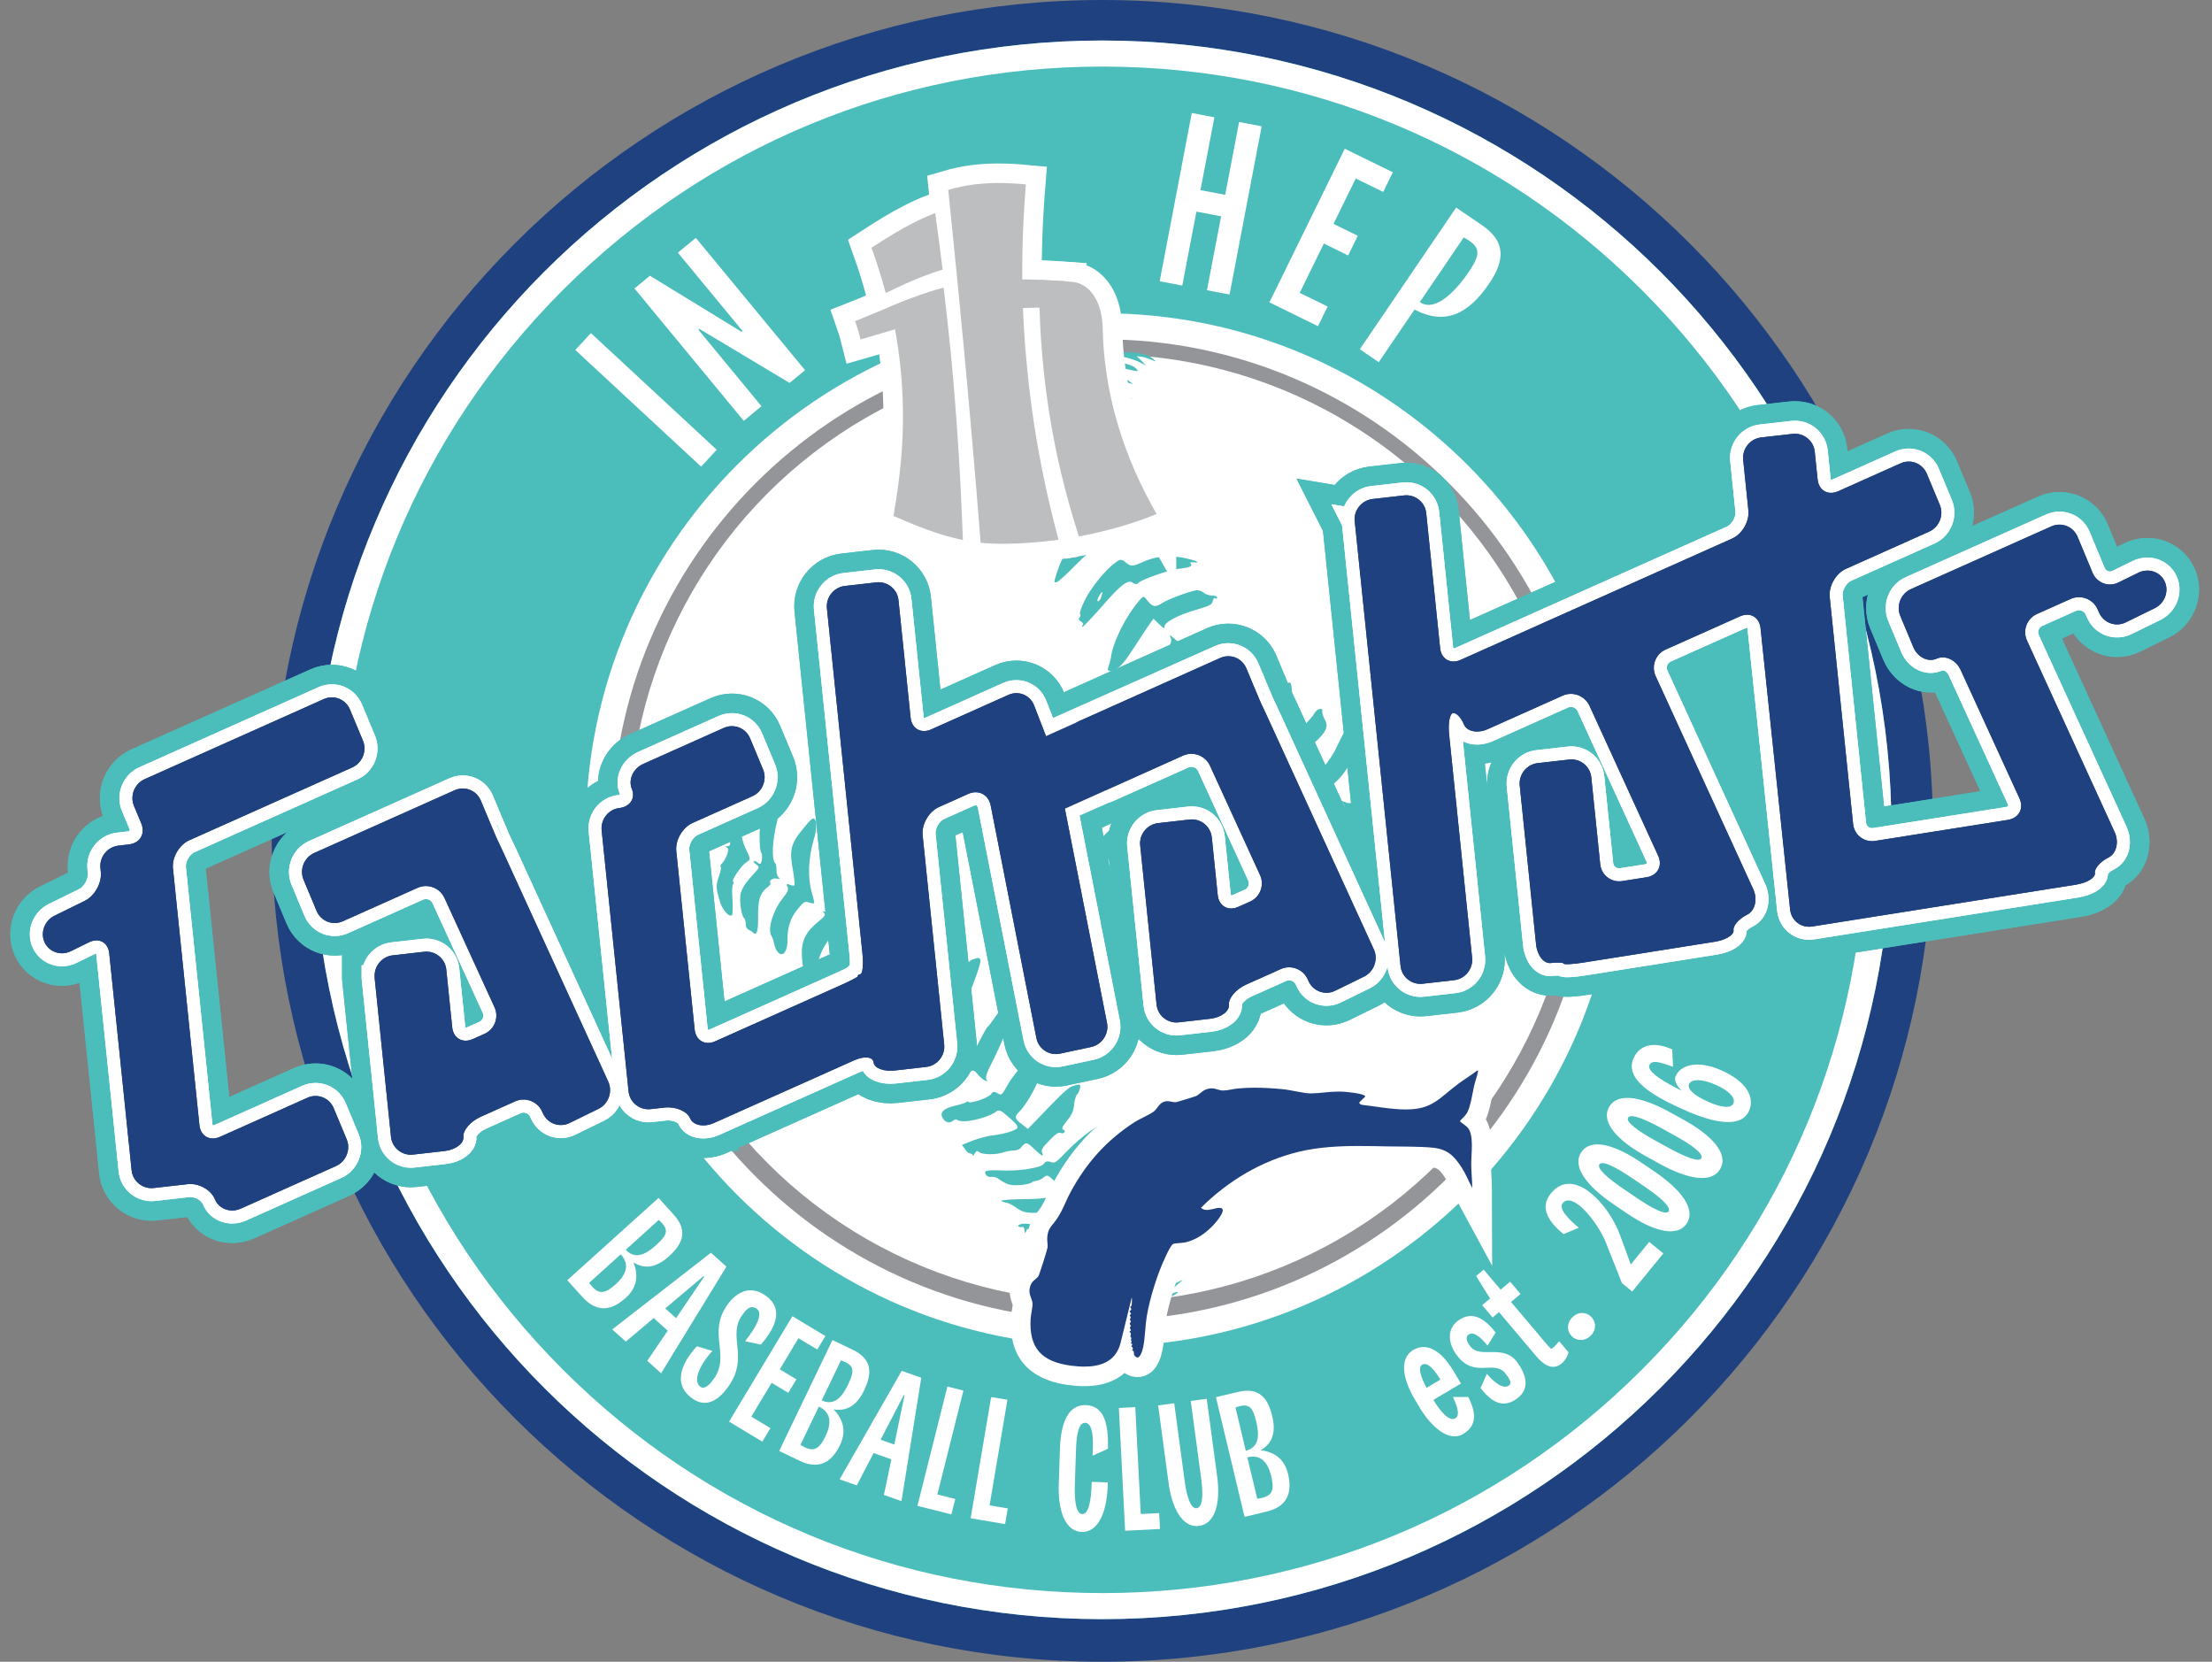 <?xml version="1.0" encoding="UTF-8"?>
<svg id="Layer_1" data-name="Layer 1" xmlns="http://www.w3.org/2000/svg" viewBox="0 0 339.67 255.12">
  <rect x="0" y="0" width="339.67" height="255.12" fill="#808080" stroke="none"/>
  <defs>
    <style>
      .cls-1 {
        stroke-miterlimit: 10;
      }

      .cls-1, .cls-2 {
        stroke-width: 4px;
      }

      .cls-1, .cls-2, .cls-3 {
        fill: none;
      }

      .cls-1, .cls-2, .cls-4 {
        stroke: #fff;
      }

      .cls-5, .cls-4 {
        fill: #bcbec0;
      }

      .cls-6 {
        fill: #fff;
      }

      .cls-7 {
        fill: #204180;
      }

      .cls-8 {
        fill: #939598;
      }

      .cls-3 {
        stroke: #4bbdbb;
        stroke-width: 10px;
      }

      .cls-9 {
        fill: #4bbdbb;
      }

      .cls-4 {
        stroke-width: 6px;
      }
    </style>
  </defs>
  <path class="cls-7" d="M169.26,0C98.82,0,41.71,57.11,41.71,127.56s57.11,127.56,127.56,127.56,127.56-57.11,127.56-127.56S239.71,0,169.26,0h0Z"/>
  <path class="cls-9" d="M169.26,6.22c-66.92,0-121.17,54.25-121.17,121.18s54.25,121.18,121.18,121.18,121.18-54.25,121.18-121.18S236.19,6.22,169.26,6.22h0Z"/>
  <g>
    <path class="cls-8" d="M169.26,50.73c42.27,0,76.67,34.39,76.67,76.67s-34.39,76.67-76.67,76.67-76.67-34.4-76.67-76.67,34.4-76.67,76.67-76.67"/>
    <circle class="cls-6" cx="169.35" cy="127.15" r="72.76"/>
    <path class="cls-9" d="M241.18,117.7c-.17-.56-.24-1.04-.17-.96.24.21.82,1.96.7,2.09-.13.17-.16.11-.54-1.13h0ZM170.66,54.35c2.73-.55,5.5-.2,6.53.85.35.37.3.35-.3.06-.39-.16-1.07-.38-1.55-.48l-.79-.1.72.69.69.75-1.04-.55c-1.23-.56-2.55-.89-4.07-1-.58-.02-.65-.08-.2-.2h0v-.02ZM177.96,75.03c.68.13.96.39.52.51-.18.04-.47-.08-.69-.23-.27-.28-.25-.34.17-.27h0ZM157.61,57.35c2.45-1.73,4.61-2.07,7.46-1.24.9.25,1.8.35,2.03.23.24-.17.32-.37.24-.45-.48-.48-4.76-.9-5.89-.63-.68.17-1.25.21-1.27.1.04-.1.39-.28.89-.37.47-.14.97-.32,1.1-.49.16-.11,1.13-.32,2.24-.42,1.45-.13,1.93-.06,1.83.31-.04.25,0,.39.24.37.2-.07.28-.27.18-.42-.07-.2.44-.21,1.16.03,1.11.28,1.28.42,1,.69-.2.2-.35.2-.41.06-.04-.18-.24-.27-.41-.23-.82.23.54.85,1.47.66,1.49-.27,4.14.27,4.92.97.59.58.44.56-1.45.13-2.72-.73-3.9-.72-5.43,0-.97.48-1.51.55-2.54.18-1.89-.56-3.95-.45-6.15.38-1.24.44-1.65.49-1.2.18v-.03h-.01ZM156.14,59.55c.96-1.11,3.62-2.26,5.33-2.33.92-.08,2.11.14,2.96.55,1.11.52,1.62.55,2.1.2,1.79-1.23,4.62-1.17,6.31.14l1.16.86-1.97-.52c-2.34-.68-4.21-.73-4.79-.13-.69.72-2.27,1.03-2.55.51-.13-.27-.87-.63-1.69-.8-1.48-.32-3.99.31-6.36,1.58-.74.45-.91.44-.49-.03v-.03h-.01ZM239.51,127.81c0-.27-.08-.18-.35.2-.21.35-.18.59.03.45.16-.11.32-.37.32-.65ZM237.79,139.42c.14-.49.42-1.17.68-1.51.68-1.24.35-3.99-.73-5.55-.49-.72-1.1-1.41-1.25-1.42-.25-.04-.13-.23.31-.48.44-.27.66-.68.69-1.11.04-.37.23-.97.51-1.35.55-.94.47-3.83-.17-5.71-.62-1.89-.51-2.17.45-1.23.97.9,1.61,3.28,1.32,4.92-.18,1.42.23,1.48.63.08.38-1.3,0-3.69-.76-5.06-.63-1.17-.75-1.83-.37-1.82.47-.04,1.4,2.03,1.69,3.5.16.85.31,1.54.44,1.52.34-.03-.1-3.3-.73-5.12-.61-1.65-.62-1.78,0-1.07.38.44.75,1.04.87,1.38.17.39.27.44.35.08.07-.31.14-.32.11-.13.04.18,0,.44-.1.52-.11.13-.14,1.17-.1,2.3,0,1.18-.1,2.26-.23,2.31-.16.11-.06.65.27,1.23.24.62.52,1.3.48,1.55.03.35-.06.27-.32-.31-.2-.47-.55-.94-.7-1.13-.61-.59-.47.7.17,1.51.31.47.59,1.42.59,2.21.04.75.06,1.09,0,.79-.1-.59-1.42-2.78-1.72-2.78-.3.06-.51,1.37-.23,1.63.85.8,1.32,3.85.82,5.48-.21.75-.25.62-.23-.94,0-1.4-.17-2.18-.75-3.21l-.8-1.32-.47.48c-.28.27-.44.65-.35.86,1.78,3.02,2.09,5.78.96,7.44-.38.52-.87,1.31-1.1,1.72-.18.44-.41.73-.45.66-.04,0,.06-.42.21-.92h0,0ZM155.78,65.77c.93-2.24,3.89-4.16,6.68-4.28,2.06-.1,2.13-.13,1.68-.54-.93-.89-6.91.34-8.17,1.66-.2.2-.38.23-.48.03-.08-.44,1.06-1.58,2.72-2.52,1.76-1,3.62-1.2,5.68-.47.89.31,1.68.42,1.79.3.51-.52,3.81-.83,5.1-.58,1.54.35,2.75,1.07,2.92,1.76.11.25-.38.23-1.54-.08-1.72-.55-4.74-.83-5.06-.47-.11.13-.69.32-1.24.44-1.1.23-1.24.45-.7,1.17.21.31.78.32,1.73.04,2.78-.82,5.19-.38,6.55,1.2l.73.8-1.68-.54c-.94-.28-2.4-.54-3.28-.56-1.63-.11-4.06.62-4.2,1.23-.03.21-.16.11-.31-.18-.16-.34-.72-.45-1.92-.39-2.07.16-3.04.48-5.45,1.83l-1.86,1.01.35-.87h-.04ZM231.44,141.82c-.04-.17.08-.86.34-1.48.73-2.04.7-4.69-.07-6.07-.27-.55-.48-1.14-.51-1.32,0-.24-.2-.58-.41-.79-.3-.24-.27-.44,0-.56.28-.11.54-.62.72-1.04.14-.49.44-1.21.7-1.56.56-.94.56-3.11-.08-5.12-.62-1.99-.63-2.66.1-2.65.25,0,.27.06.04.18-.35.14-.31.32.38.83,1.2.87,1.52,1.58,1.69,3.61.13,1.73-.3,3.69-1.01,5.06l-.39.66.78-.24c.54-.23.8-.44.97-.99.16-.39.51-.96.79-1.25.73-.82.69-3.57-.07-5.95-.41-1.17-.66-2.17-.68-2.28.04-.1.49.14.93.59,1.8,1.59,2.13,5.3.65,8.44-.54,1.17-.73,2.04-.61,2.42.13.34.51,1.32.9,2.16.34.93.58,2.09.48,2.89-.18,1.37-1.13,3.83-1.41,3.55-.08-.08-.32.08-.51.41-.54,1.01-.51-.11.1-1.75.69-1.9.54-3.59-.49-5.86-.54-1.28-.8-1.68-1.31-1.83-.97-.23-.97.32-.25,2.48.83,2.31.87,4.67.07,6.07-1.03,1.8-1.71,2.37-1.85,1.35v.04h.01ZM156.72,69.97c.78-2.3,4.1-4.24,6.71-3.89.61.03,1.25-.04,1.41-.2.16-.23.38-.24.51.03.2.47.99.47,1.45-.01.44-.49,3.85-.65,4.85-.24,1.1.45,1.92,1.06,2.48,1.86.59.86.32,1.09-.82.62-2.37-.92-4.76-.96-6.78-.11-.93.35-1.4.38-1.71.08-.39-.39-2.61-.34-3.85.08-.37.08-1.49.79-2.64,1.55l-1.99,1.41.38-1.18h0,.01ZM227.79,141.48c.04-.66.27-1.34.47-1.54.68-.72.61-4.16-.18-5.95-.41-.9-.78-1.76-.76-1.93-.04-.18-.25-.45-.51-.55-.38-.16-.35-.21.17-.27.55-.11.75-.31,1.4-1.61.92-1.82.93-2.8.28-5.86-.3-1.3-.52-2.52-.49-2.72.14-.62.9-.41.83.17-.06.37.24.78.85,1.2.69.51.9.93,1.13,2.03.44,2.2.2,3.72-.93,5.89l-.99,2,.63,1.82c1.21,3.47,1.07,5.43-.65,7.68-1.04,1.45-1.32,1.34-1.24-.35h-.01ZM170.96,71.52c.1-.11.04-.25-.11-.25-.2-.08-.38-.06-.45-.03-.04.1,0,.24.14.35.08.08.3.07.41-.06h0ZM161.19,74.21s0-.17-.1-.31c-.13-.11-.3-.08-.41.04s-.1.24.1.27c.2.08.38.04.41,0ZM157.92,75.89c.72-1.87,1.03-2.37,2.76-3.85,1.4-1.21,1.89-1.45,2.95-1.58.69-.04,1.45-.25,1.59-.47.27-.24.56-.16,1.1.34.59.59.8.62,1.59.21,2.1-1.16,5.45-.49,6.57,1.31.42.62.35.65-1.44.37-2.66-.44-3.68-.41-5.4.23-.82.34-1.63.45-1.79.28-.55-.45-3,.66-5.37,2.42-2.79,2.04-3.13,2.17-2.54.75h-.03,0ZM222.85,141.09c-.07-.49.18-1.66.55-2.69.7-2,.75-3.04.2-4.83-.2-.58-.45-1.48-.49-1.93-.08-.44-.32-.86-.52-.89-.24-.1-.13-.11.18-.21.42-.04.92-.45,1.66-1.44.99-1.32,1.01-1.54.96-3.97.03-1.44-.17-2.86-.37-3.17-.51-.82-.3-1.75.42-1.73.44.03.47.08,0,.52-.49.51-.45.54.72,1.47,1.11.85,1.2,1.06,1.42,2.54.14.9.11,2.18-.07,2.88-.31,1.16-1.65,3.35-2.48,4.02-.24.17-.14,1,.37,2.38.37,1.11.72,2.31.7,2.64-.08,1.14-1.24,4.24-1.68,4.3-.17.04-.61.25-.92.47-.51.39-.55.37-.7-.35l.03.03v-.04ZM160.05,81.96c.07-2.48,3.17-5.91,5.71-6.37.92-.18.99-.21.87-.76-.04-.42.06-.27.48.47.7,1.14,1.2,1.17,2.82.21,2.03-1.24,4.93-1.21,6.3.07.48.42,1.18.78,1.62.79.45.01.75.08.65.21-.16.11-1.69.31-3.44.37-2.38.08-3.61.31-4.72.85-1.2.58-1.75.69-2.34.38-.52-.21-1.17-.14-2.04.21-1.51.66-3.89,2.38-4.82,3.44-.82,1.01-1.09,1.01-1.07.11v.03h-.02ZM217.88,139.48c.04-.37.27-1.35.55-2.17.45-1.37.45-2.61-.2-6.85-.08-.59-.31-1.24-.52-1.45-.32-.3-.25-.32.44-.21.69.06.76.03,1-.82.2-.48.52-1.13.8-1.4.7-.78.97-2.62.62-4.78-.25-1.66.11-2.97.66-2.41.13.11.13.23,0,.27-.14.06-.06.27.17.52,1.66,1.8,2.04,3.47,1.45,6.24-.27,1.06-1.9,3.81-2.35,3.95-.17.04-.14.62.07,1.21.39,1.06.63,2.78.61,4.89,0,1.35-1.28,3.66-2.2,3.96-.78.24-1.18-.1-1.11-.96h0ZM212.33,137.31c-.06-.52.1-1.75.35-2.72.66-2.58.68-4.24,0-6.26l-.62-1.78.83-.1c.7-.1,1.03-.35,1.87-1.41,1.14-1.55,1.71-3.33,1.68-5.41-.07-1.59.14-1.96.99-1.89.45.01.47.08.25.38-.18.16-.23.42-.11.52.11.14.07.24-.07.3-.17.04.11.44.55.85.72.69.86,1.03.85,2.02-.08,1.69-1.24,4.24-2.66,5.79-.8.85-1.09,1.38-.92,1.51.23.27.3.92.41,4.14.04.75-.1,1.86-.3,2.49-.38,1.07-.55,1.34-1.49,1.85-1.32.8-1.48.73-1.61-.31v.03h0ZM165.08,84.69c.08-.08.11-.39-.03-.62-.17-.39-.24-.37-.27.13-.06.65.06.8.3.51h0v-.02ZM161.99,88.91c.68-2.3,1.16-3.33,2.14-4.78,1.56-2.31,2.72-3.47,3.96-3.89.94-.39,1.18-.3,1.89.32.79.79.85.8,2.45,0,.94-.39,2.17-.78,2.76-.86,1.14-.14,3.41.56,3.57,1.13.03.18.48.31.94.28,1.68-.14.83.41-1.11.66-3.38.51-4.44.75-5.84,1.41-1.03.48-1.49.49-1.96.14-.86-.62-2.69.47-5.6,3.4-1.24,1.28-2.52,2.48-2.86,2.61-.38.19-.49.05-.34-.41h0,0ZM169.1,91.62c.34-.92.13-.96-.37-.04-.21.35-.28.68-.13.73.17,0,.39-.28.51-.69h0ZM166.31,95.94c.11-.13-.03-.34-.3-.51-.35-.21-.45-.41-.25-.61.18-.16.21-.37.13-.47-.3-.23.68-2.45,1.78-4.02,1.24-1.78,2.64-3.27,3.74-4.05.63-.47.85-.44,1.56.14.72.56.96.55,2.26-.03,2.06-.94,3.78-1.17,6.15-.82,1.89.34,3.43.92,1.86.76-.37-.04-.58.04-.45.14.42.47-.04.66-1.75.85-1.65.21-5.69,1.62-6.29,2.21-.14.21-.52.17-.8-.06-.79-.54-1.86.3-4.96,3.88-1.45,1.63-2.72,2.96-2.76,2.9-.1-.04-.07-.25.1-.37v.03l-.02.03ZM206.11,134.63c-.07-.82.07-1.93.25-2.52.76-2.26.62-8.02-.23-8.92-.24-.27-.07-.25.41-.06.79.38,1.28.14,1.28-.54-.03-.23.51-1.09,1.18-1.92.8-.96,1.38-2.1,1.76-3.3.34-.97.79-1.9,1.07-2.07.52-.28.56-.27.8.51.14.45.42,1.11.59,1.54.55,1.23-.39,4.03-1.96,6.12-.73.93-1.61,1.86-1.9,2-.47.21-.49.52-.23,1.65,1.06,3.79.13,7.54-2,8.51l-.97.44-.07-1.42h0l.02-.02ZM170.2,102.37c.14-.32.38-1.18.47-1.93.47-2.33,2.24-5.85,4.28-8.25.65-.73.66-.79,1.31.1.79.94,1.16.97,2.31.23.85-.54,4.13-1.76,5.14-1.9.34-.03.83.13,1.1.34.23.27.82.45,1.31.48.51,0,.8.11.78.32-.03.16-.16.23-.28.11-.17-.13-.28,0-.39.39-.11.56-.48.76-2.38,1.31-2.9.82-5.17,2-5.02,2.68.04.31-.2.2-.79-.38l-.93-.89-.72,1.04c-.41.56-1.44,2.14-2.35,3.55-1.16,1.83-1.9,2.69-2.49,3.06-1,.65-1.66.49-1.34-.28h0v.02ZM199.2,130.21c-.07-1.31.68-4.92,1.3-6.4.1-.23.08-1.14-.07-1.99-.11-.82-.17-1.75-.13-2,.1-.24-.07-.65-.3-.92-.28-.28-.07-.25.63.08l1.04.55,1.47-1.63c.83-.94,1.76-2.35,2.13-3.26.41-.85.93-1.85,1.16-2.27.39-.55.52-.56.94-.23.3.35.34.54.04.69-.34.16-.28.28.27.61,1.01.65.83,1.92-.61,4.17-.87,1.42-1.58,2.2-2.66,3.04l-1.49,1.17.11,2.85c.18,3.76-.9,6.4-2.88,7.1-.83.25-.9.13-.97-1.59h0v.03ZM181.68,114.27c-.32-.58-.52-1.34-.45-1.63.1-.37.2-1.04.2-1.61s.2-1.14.39-1.34c.17-.16.3-.49.34-.7,0-.23.48-1.25.96-2.34.54-1.01.97-2.06.94-2.3.04-.63.56-.94.96-.55.56.56.85.41,2.04-.78,1.44-1.42,3.35-2.42,4.34-2.24.76.16,2.07,1.47,1.95,2.03-.04.1-1.17.92-2.49,1.72-1.34.83-2.58,1.79-2.82,2.07-.31.48-.42.49-.94,0-.58-.52-.63-.49-1.01.14-.27.39-.48,1.03-.56,1.38-.06.42-.23.82-.34.97-.18.16-.48,1.03-.69,1.95-.21.93-.54,1.86-.68,2.07-.17.27-.37.75-.48,1.16-.23.82-.78,1.47-.93,1.18-.13-.11-.41-.63-.73-1.2h0v.02ZM193.45,125.44c-.1-.83.11-2.03.73-3.79.45-1.37.9-3.31.99-4.28.06-.97.25-1.85.35-1.92.11-.13,0-.41-.17-.56-.23-.27-.1-.27.38-.07.61.31.87.18,1.51-.44.41-.45,1.56-1.61,2.57-2.52.97-1,1.89-2.03,2.03-2.35.35-.7,1.35-.94,1.2-.35-.06.27.14.79.34,1.21.76,1.27.3,2.13-2.57,4.58-1.35,1.11-2.48,2.23-2.54,2.37,0,.17-.23.25-.44.23-.25-.04-.35.62-.39,1.8,0,2.61-.32,4.83-.72,5.23-.18.16-.23.41-.1.52.27.28-.58,1.11-1.63,1.68-1.06.52-1.25.32-1.54-1.3v-.03h0ZM185.77,98.55c.13-.17.24-.34.21-.35-.03-.07-.28,0-.51.13-.24.07-.32.27-.25.35.11.1.35.08.55-.11h0v-.02ZM185.05,97.42c0-.11-.14-.06-.37.18-.23.25-.25.34,0,.24.21-.08.35-.31.34-.42h.02ZM178.91,101.31c0-.17-.14-.06-.35.18-.23.25-.21.37,0,.24.2-.08.34-.31.34-.42h0ZM175.75,109.4c-.42-1-.39-1.34.14-3.19.55-1.73,2.07-4.75,3.28-6.47.61-.82.78-1.31.62-1.76-.25-.61-.2-.58.49.03,1.01.93,1.45.94,2.48.08,1.34-1.18,4.13-2.04,5.67-1.8,2.03.34,2.18.68.86,1.71-.58.48-1.55,1.04-2.16,1.28-.63.18-1.86.85-2.73,1.45-1.1.78-1.71,1.03-2.07.82-.36-.23-.88.38-1.58,1.82-1.78,3.62-3.64,6.48-4.33,6.67-.31.08-.47-.08-.69-.62h0v-.02ZM186.7,120.41c.11-.39.18-1.16.25-1.69,0-.56.2-1.31.41-1.68.21-.35.48-1.31.62-2.03.14-.78.51-1.92.8-2.51.25-.62.65-1.69.8-2.35.2-1.14.27-1.17.85-1.1.35.08.69.34.83.56.18.35.39.27,1.18-.58.52-.56,1.45-1.47,2.03-1.95.96-.83,1.55-1.2,3.38-2.24.3-.16.39,0,.47.63.23,2.17.23,2.28-1.04,3.33-.61.54-1.85,1.63-2.65,2.49-1.14,1.14-1.52,1.4-1.68,1.1-.11-.28-.3-.24-.68.17-.31.32-.45.66-.32.78.08.08.13.27,0,.39-.08.08-.55,1.18-.96,2.45-.47,1.27-.92,2.37-1.03,2.48-.11.13-.11.56-.06.93.11.55.06.8-.31.87-.25.07-.8.45-1.2.85-.62.69-.78.68-1.35.28-.42-.34-.55-.69-.39-1.18h.05ZM106.19,116.28c0-.27.08-.47.21-.35.2.2.11.94-.1.92-.07.03-.13-.23-.1-.55h-.01v-.02ZM109.42,129.87c.11-.13.25-.18.35-.14.01.07,0,.23-.03.45,0,.16-.14.21-.25.11-.13-.11-.17-.28-.06-.41h-.01ZM179.55,198.89c.39-.28.93-.52,1.17-.54.23,0,.17.13-.28.39-1.09.61-1.75.73-.89.14h0ZM128.56,152.08c.11-.28.06-.54-.14-.62-.18-.07-.31-.47-.32-.86.1-.75,1.13-2.89,1.48-2.9.11,0,.34-.31.48-.65.18-.42.51-.68.99-.76.8-.17,1.65-1,1.34-1.34-.16-.18,0-.24.41-.17.59.03.61,0,.61-1.37-.04-2.59.61-4.57,2.26-7.19.47-.75.78-.96,1.34-.96.37.04.72.18.78.32.03.18-.39,2.18-.93,4.54-1.11,4.62-1.14,6.84-.1,8.23l.68.83-.78-.44c-1.99-1.16-2.1-1.14-3.11-.44-1.11.78-3.52,4.48-3.17,4.83.32.42-1.17.13-1.58-.25-.2-.2-.32-.58-.23-.82h0l-.02.02ZM177.89,199.54c.32-.08.68-.17.7-.1.1.04-.16.23-.51.3-.35.14-.69.17-.73.16-.08-.08.2-.2.54-.35h0ZM137.05,161.33c-.39-.94-.42-1.17.17-1.78.79-.85,2.33-1.72,4.28-2.54.89-.37,1.65-.72,1.75-.85.48-.48-.42-1.68-1.82-2.48-1.31-.75-1.35-.78-2.41,0-4.48,3.41-4.96,3.78-5.41,3.59-.23-.1-.37-.32-.35-.49.06-.14-.14-.45-.44-.68-.48-.31-.52-.49.06-1.48.65-1.2,1.95-2.16,3.86-3,.54-.23,1.14-.7,1.34-1.07.21-.35.49-.52.73-.42.32.14.52-.34.89-2.16.65-3.35,2.73-6.92,3.88-6.68.76.16,1.01.82.54,1.68-.35.58-.8,2.75-.72,3.51,0,.1-.07.41-.17.65-.37,1.03-.65,2.82-.76,4.83-.07,1.14.1,1.66.75,2.54.99,1.3,1.28,1.37,1.45.42.21-.92,1.4-3.38,1.9-3.96.21-.24.73-1.09,1.16-1.87.65-1.14.94-1.45,1.63-1.79,1.61-.62,1.55-.13,0,3.97-.3.7-.44,1.32-.35,1.41.1.04-.14.62-.47,1.27-.32.63-.73,1.93-.96,2.85-.49,2.71-.72,3-1.9,2.47-.99-.47-1.45-.38-1.16.24.17.24,0,.35-.56.38-.41.06-.86.21-1.01.31-.44.49-2.86,1.4-3.65,1.4-.49-.03-1.07.17-1.34.41-.27.23-.44.38-.44.38,0,0-.17-.52-.44-1.09v.03h-.02ZM123.37,148.66c-.07-.25-.23-1.21-.24-2.16-.07-2.11.66-3.48,2.52-5,1.1-.89,1.16-1.04.85-1.38-.2-.23-.12-.28.23-.14.83.28,1.44.16,1.03-.31-.17-.13-.25-.38-.14-.51.16-.11.11-.28,0-.39-.23-.27-.17-2.71.16-3.75.14-.62,2.07-4.79,2.31-5.09.08-.08.18-.04.27.06.06.14.34.25.63.38.61.25.75,1.04.37,2.33-.17.55-.56,2.34-.89,4.06-.63,3.31-.56,5.98.21,6.4.27.17.32.31.2.37-.18.04-.66-.16-1.13-.41-.73-.42-.96-.39-1.71.3-1.13,1-2.13,2.88-2.48,4.52-.18.99-.38,1.34-.82,1.45-.56.16-1.07-.11-1.37-.73h0ZM140.88,166.56c.11-.13,0-.27-.2-.35-.8-.34,1.34-1.86,4.23-3.07,1.54-.59,2.82-1.24,2.8-1.48,0-.17-.23-.65-.54-1.01-.37-.48-.14-.32.55.28.62.54,1.27.99,1.41.93.17,0,.75-.99,1.34-2.14.58-1.16,1.14-2.1,1.18-2.07.11,0,.66-.8,1.34-1.75,1.21-1.85,2.37-2.76,2.9-2.27.42.47-1.35,5.16-4.05,10.47-.42.89-.54,1.45-.31,1.72.2.2.07.2-.35.03-.35-.21-.9-.66-1.14-1.03-.32-.42-.62-.54-.85-.41-.18.08-1.1.66-2.06,1.21-1.14.7-2.13,1.09-3.1,1.13-.78.03-1.54.21-1.63.32-.11.13-.52.18-.89.1-.75-.21-.86-.35-.63-.61h0,.01ZM119.1,145.6c-.18-.41-.27-.83-.28-.94,0-.17-.13-.62-.41-1.07-.52-1.04.28-3.79,1.76-5.64.86-1.11.99-1.44.72-1.87-.19-.35-.08-.44.34-.27.32.14.65.21.75.1.08-.08,0-1.07-.2-2.21-.61-3.16-.35-4.17,1.47-6.38,1.25-1.55,1.58-1.82,1.83-1.59.35.37.34,1.76-.1,3.09-.87,2.93-.99,5.91-.28,8.37.23.7.34,1.37.3,1.47-.08.08-.44,0-.8-.1-.58-.24-.79-.11-1.61.9-1.16,1.31-1.71,2.93-1.66,4.86,0,2.17-1.04,2.92-1.83,1.31h.01v-.03ZM114.54,141.86c-.03-.34-.14-.73-.25-.87-.49-.44-.8-2.9-.54-3.85.28-.94.72-1.61,2.11-3.11.82-.87.79-.94.23-1.35-.31-.18-.45-.41-.31-.47.17-.03.41.07.58.24.17.13.35.21.44.14.25-.35.31-1.45.08-1.71-.13-.1-.25-1.16-.24-2.4-.08-2.21.59-4.28,1.76-5.47.3-.34.54-.79.54-1.07,0-.39.1-.35.59.07.55.58.58.92-.17,3.95-.78,3.1-.92,6-.31,6.58.13.11.2.58.18,1.04,0,.44.11.93.3,1.07.27.28.25.34-.27.23-.56-.11-1.25.32-.96.68.13.1-.13.45-.59.76-1.01.82-1.34,1.9-1.3,4.5.03,2.09-.2,2.9-.76,2.38-.14-.17-.52-.38-.7-.47-.24-.1-.44-.45-.44-.85l.03-.03h0ZM110.55,138.38c-.62-1.99-.65-2.49-.13-3.9.23-.69.37-1.31.25-1.41-.08-.07-.03-.34.21-.52.72-.82,1.2-2.24.76-2.42-.32-.14-.31-.18.1-.23.47-.04.51-.31.14-1.41-1.3-3.66-.48-7.24,1.79-8.03.47-.16.51-.25.21-.52-.27-.28-.23-.38.16-.39.55,0,.61,1.38.03,3.2-.7,2.11-.51,5.57.42,7.51.79,1.62.8,1.73.13,2.11-.76.48-2.31,2.75-2.06,2.96.13.11.1.32,0,.44-.16.11-.17,1.21-.08,2.37.06,1.2.03,2.24-.06,2.33-.41.45-1.44-.7-1.89-2.07h.01v-.02ZM148.18,176.4l-.47-.63,1.75-.69c.92-.35,2.3-.72,3.11-.79.76-.07,1.92-.32,2.65-.58,1.45-.52,1.41-.7-.45-2.31-1.06-.94-1.35-1.06-1.75-.78-1.48,1.13-5.44,1.95-6.07,1.28-.13-.1-.44,0-.7.23-.49.41-1.23.11-1.55-.59-.41-.78.32-1.42,1.83-1.75.87-.2,1.63-.44,1.8-.55.11-.18.28-.17.41-.06.32.31,3.14-.7,3.45-1.2.21-.37.45-.44.92-.18.72.39.62.52,1.83-1.59,1.1-1.86,4.85-5.84,5.64-5.96.7-.1,1,.41.68,1.07-.41.73-.54,1.07-1.54,3.85-.73,2.04-2.34,4.74-3.31,5.62-.66.68-.58.99.54,1.83l.89.7,3.13-3.24c2.62-2.71,3.24-3.24,4.03-3.43.89-.25.92-.18.85.41-.08.35-.27.78-.47.99-.2.2-.39.96-.45,1.61-.07.86-.35,1.54-1.09,2.4-.73.93-.86,1.27-.56,1.38.23.1.27.28.16.41-.13.17-.39.17-.65.07-.28-.11-.78.24-1.68,1.21-1.14,1.14-1.27,1.44-1.04,1.97.18.52-.06.42-1.1-.56-1.32-1.27-1.44-1.27-2.2-.35-.17.27-.7.44-1.14.44-.45.03-1.24.16-1.76.34-1.04.34-3.09.3-3.54-.11-.24-.27-.42-.18-.65.23-.17.27-.3.44-.31.32,0-.17-.16-.3-.37-.32-.24,0-.61-.31-.83-.68h0,0ZM151.44,180.41c-.45-.69-.07-.8,2.18-.72,2.8.16,6.33-.41,6.7-1.04.14-.32.49-.41.96-.28.66.27.82.18,2.4-1.47,2.54-2.65,5.82-4.93,6.4-4.41.14.17,0,.68-.35,1.14-.34.54-.63,1.25-.68,1.62-.04.89-3.07,4.45-4.75,5.54-.68.44-1.1.87-1.1,1.17-.07.3-.34.13-1.18-.55-1.21-1.11-1.17-1.1-1.89-.55-.27.23-.7.37-.97.44-.28,0-.59.1-.7.21-.37.35-2.59.61-3.5.35-.49-.14-1.13-.52-1.48-.76-.28-.28-.78-.44-1.11-.42-.38.07-.78-.03-.94-.28h.03-.02ZM153.79,184.34c.1-.11,1.59-.23,3.35-.24,3.35,0,5.16-.34,5.89-1.16.37-.35.59-.31.96,0,.28.27.75.47,1.06.44.65-.07,6.22-3.97,6.44-4.5.08-.2.31-.32.49-.25.21.04.58-.16.85-.42.28-.28.65-.47.85-.44.52.1.28,1.35-.39,1.8-.31.2-.69.83-.83,1.32-.51,1.63-3.79,4.43-5.67,4.76-.51.14-.92.35-.92.47.03.17-.23,0-.61-.31-.8-.78-1.23-.85-2.54-.23-.62.3-2.13.52-3.27.61-1.76.06-2.33-.06-3.24-.66-.55-.45-1.38-.86-1.8-.92-.44-.07-.69-.23-.61-.31v.03h-.01ZM104.57,137.44c-.04-.31-.32-.69-.55-.96-.86-.8-1.56-3.44-1.32-4.96.11-.8.59-2.23,1.03-3.16.76-1.59.78-1.87.31-2.95-.28-.68-.58-1.3-.61-1.37-.27-.28-.14-2.52.25-4.03.48-1.82.54-1.97,1.58-2.48.97-.45,1.2.21.54,1.45-.28.55-.54,1.96-.59,3.04-.11,2.59.39,4.64,1.4,5.44.82.62,1.54.47,1.14-.31-.38-.83-.59-4.38-.37-5.62.21-.93.51-1.37,1.27-2,.76-.59.92-.86.68-.94-.27-.06-.2-.08.11-.13.27,0,.58-.2.69-.45.07-.18.24-.3.28-.27.2.2-.44,2.55-.99,3.74-1.09,2.34-.75,6,.7,7.39l.8.78-.87-.07c-.78-.04-.92.07-1.1.66-.14.44-.48,1.42-.75,2.21-.52,1.41-.41,3.97.16,4.52.13.11.25.72.32,1.37.04.86-.03,1.04-.48,1.16-.39,0-.59-.07-.62-.37,0-.27-.42-1-.87-1.71-1.04-1.55-1.32-4.13-.61-5.72.28-.55.65-1.42.8-1.8.18-.42.34-.8.44-.93.08-.08.04-.25-.06-.3-.07-.08-.17-.24-.32-.31-.08-.08-.31-.18-.58-.24-.35-.08-.58.2-1.2,1.41-.92,1.85-.96,3.28-.18,5.34.37.87.65,1.95.72,2.3.07,1.32-.89,1.48-1.16.25h0v.02ZM169.65,200.23c.2-.2.56-.38.8-.45.33-.06.39,0,.2.2-.13.17-.51.41-.8.44-.44.11-.48.08-.21-.18h.01ZM160.91,191.48c3.72.35,6.37,0,7.39-1.1.27-.23.59-.31.73-.14.85.79,4.43-.14,7.92-2.1,2.13-1.24,2.18-1.23,2.44-.79.14.35,0,.44-.75.75-.78.24-.99.49-1.27,1.16-.39.97-2.21,2.4-4.06,3.07-1.28.49-3.72.48-4.24,0-.32-.3-.9-.14-1.47.41-.11.13-.37.18-.47.2-.14-.06-.93.06-1.82.21-1.79.27-2.93,0-4.55-1.04l-1.16-.75,1.3.13h.01ZM156.78,187.92c.39-.11,1.21-.06,1.86.1,1.55.42,4.88.13,6.4-.59.94-.39,1.41-.42,1.95-.1.48.31,1.01.25,1.95-.08,1.59-.63,4.71-2.48,5.79-3.37.94-.79,2.55-1.3,2.69-.85.04.18-.08.35-.27.39-.13.06-.18.21-.07.3.16.18.04.31-.39.45-.54.18-.73.42-1.03,1.16-.41,1-2.95,3.88-3.35,3.81-.17,0-.73.14-1.32.35-.59.2-1.24.27-1.52.14s-.79-.16-1.09.06c-.37.2-.62.14-.76-.2-.44-.8-1.14-.86-2.24-.25-1.32.8-4.68,1.03-5.71.39-.39-.27-.96-.62-1.28-.82-.41-.23-.65-.21-.78.13-.18.42-.24.47-.3-.07,0-.39-.16-.56-.41-.49-.18.04-.38,0-.52-.1-.13-.11.06-.27.41-.34h0v-.02ZM161.53,194.2c.31-.04.93.06,1.38.18,2.3.66,6.07.31,6.96-.59.3-.34.51-.31.82.17.31.45.78.55,2.07.51,1.37-.06,2.23-.35,4.67-1.65,1.59-.9,3.11-1.62,3.26-1.66.17,0-.54.89-1.59,1.96-1.32,1.35-2.23,2.04-3.03,2.33-1.32.51-3.86.69-4.31.3-.16-.18-.35-.21-.47-.08s-.49-.03-.85-.3c-.37-.31-.79-.38-1.06-.16-.52.34-1.14.48-3.57.65-1.23.11-1.93-.07-3.17-.69-1.34-.7-1.54-.9-1.11-.96h0ZM162.22,196.33c.07-.08.56,0,1.03.2,2.07.82,4.92,1.09,6.16.65.68-.28,1.37-.61,1.55-.76.21-.24.52-.17.92.21,1.09,1.06,4.64.41,7.34-1.38,1.78-1.17,2.16-1.01.87.31-1.96,2.04-5.37,2.99-7.75,2.11-1.34-.44-1.78-.47-2.38-.04-1.34.92-5.24.65-6.89-.49-.54-.34-.93-.72-.85-.79h0v-.02ZM163.15,198.27s.65.06,1.3.21c2.48.52,4.38.52,5.86-.1.99-.37,1.58-.47,1.83-.24.99.97,5.1.37,8.49-1.2l1.04-.48-1.14.99c-1.97,1.8-5.07,2.55-7.46,1.79-.63-.2-1.09-.23-.97-.07.21.44,1.61.72,3.59.75l1.56.03-1.28.25c-1.14.2-4.33-.11-4.72-.49-.08-.08-.04-.31.13-.47.54-.61-.49-.7-1.3-.13-1.27.92-5.64.63-6.72-.48-.17-.13-.25-.34-.23-.38h0v.02ZM163.04,199.62c.11-.13.47-.04.82.17.32.18,1.61.45,2.88.63,1.97.25,2.1.31.97.34-2.02.18-5.17-.62-4.67-1.14h0ZM98.57,125.1c-.28-.68-.47-1.82-.52-2.51-.03-.73-.18-1.31-.31-1.3-.39,0-.21,2.55.24,3.52.72,1.47,1.11,1.63.59.3h0ZM100.17,136.3c-.42-.18-.41-.23.06-.14.42.06.44,0,.27-.39-.11-.28-.35-.49-.51-.55-.99-.18-1.69-3.09-1.3-5.68.11-.79.03-.99-.21-.7-.65.63-.54,3.35.16,5.31.51,1.32.56,1.75.2,1.42-.7-.62-1.13-2.03-1.23-4.09,0-.94-.17-1.63-.27-1.55-.32.37.03,3.48.52,4.98.62,1.87.51,2.04-.27.39-1.1-2.24-1.04-5.36.06-6.53.35-.31.28-.79-.11-1.73-.56-1.35-.52-1.99.04-1.04.47.75.44.41-.23-1.48-.44-1.35-.42-1.96,0-3.37.35-1.24.49-1.47.45-.82-.11,1.07.18.92.51-.3.13-.45.37-1.03.56-1.23.21-.24.2.37-.11,1.24-.58,1.93-.49,2.93.47,4.83.66,1.35.69,1.56.28,2.02-.08.08-.13.3,0,.38.49.44.76-1.01.38-2.13-.9-2.66-.52-5.64.9-7.06.58-.61.63-.59.23.1-.42.89-.86,2.38-.93,3.47-.03.78.99,3.88,1.45,4.36.49.44.49-.24.08-1.14-.58-1.18-.82-3.75-.41-4.98.28-.94,1.58-2.48,1.85-2.2.1.04-.03.61-.31,1.16-.25.62-.51,1.9-.54,2.92,0,1.51.16,2.18.93,3.57.75,1.27.86,1.71.52,1.73-.35,0-.59.31-.75.99-.13.45-.42,1.16-.69,1.55-.52.86-.51,1.93.14,4.71.28,1.18.48,2.48.44,2.86-.04.66-.08.63-.39-.27-.17-.56-.51-1.21-.8-1.45-.68-.66-1.4-3.37-1.23-4.64.06-.65.42-1.68.72-2.28.63-1.24.72-2.44.18-1.82-.17.14-.28.55-.28.83.03.3-.24.96-.56,1.49-.8,1.13-.87,2.78-.17,4.62.28.68.55,1.9.68,2.69-.04-.17-.73.16-.82-.06h.04Z"/>
  </g>
  <path class="cls-6" d="M169.26,10.22c31.3,0,60.73,12.19,82.87,34.32,22.14,22.13,34.33,51.56,34.33,82.86s-12.19,60.73-34.32,82.86-51.56,34.32-82.86,34.32-60.73-12.19-82.86-34.32c-22.13-22.13-34.32-51.56-34.32-82.86s12.19-60.73,34.32-82.86c22.13-22.13,51.55-34.32,82.85-34.32M169.26,6.22c-66.92,0-121.17,54.25-121.17,121.18s54.25,121.18,121.18,121.18,121.18-54.25,121.18-121.18S236.19,6.22,169.26,6.22h0Z"/>
  <path class="cls-1" d="M169.26,50.09c42.62,0,77.31,34.68,77.31,77.31s-34.68,77.31-77.31,77.31-77.31-34.69-77.31-77.31,34.69-77.31,77.31-77.31"/>
  <g>
    <g>
      <g>
        <path class="cls-5" d="M147.85,82.9c-1.44-.29-2.62-.63-3.72-.98-1.1-.35-2.11-.72-3.21-1.15s-2.28-.93-3.72-1.56c.3-1.72.54-3.28.73-4.73.19-1.45.34-2.8.45-4.08.11-1.29.18-2.51.23-3.72.04-1.2.06-2.38.04-3.58,0-1.19-.06-2.4-.13-3.65s-.19-2.58-.34-3.92c-.15-1.34-.34-2.69-.58-4.09s-.52-2.85-.88-4.38c1.65-.68,2.85-1.16,4.06-1.6,1.21-.44,2.42-.86,4.12-1.31.2,1.7.39,3.31.56,4.86.17,1.54.32,3.02.47,4.45.14,1.43.28,2.82.39,4.17.12,1.35.23,2.66.33,3.96s.2,2.58.29,3.87.18,2.59.26,3.92.16,2.69.24,4.11.15,2.9.22,4.45c.07,1.56.14,3.2.2,4.95h0Z"/>
        <path class="cls-5" d="M162.54,82.86c-1.66.23-3.04.36-4.31.46-1.27.09-2.43.14-3.65.16s-2.5,0-3.99-.15c-.14-1.68-.27-3.29-.39-4.84-.13-1.55-.25-3.04-.37-4.49s-.24-2.85-.36-4.22-.23-2.7-.35-4.01c-.11-1.31-.23-2.59-.34-3.87-.11-1.27-.23-2.53-.34-3.79-.11-1.26-.23-2.51-.35-3.77-.12-1.26-.24-2.52-.36-3.79s-.24-2.56-.37-3.86c-.13-1.31-.26-2.64-.39-4.01-.13-1.37-.27-2.77-.42-4.21s-.29-2.94-.45-4.48c-.16-1.55-.32-3.15-.49-4.83,1.43-.42,2.69-.67,3.9-.83,1.21-.15,2.37-.22,3.65-.23,1.28,0,2.67.05,4.37.21-.14,1.74-.25,3.38-.33,4.94-.08,1.56-.14,3.05-.18,4.48s-.05,2.81-.05,4.16.02,2.65.06,3.94c.04,1.29.09,2.56.16,3.82s.16,2.53.26,3.8.22,2.55.35,3.83.28,2.56.44,3.86.35,2.61.55,3.94.43,2.69.68,4.08.52,2.82.83,4.28c.3,1.47.64,2.98,1.01,4.54s.78,3.18,1.23,4.86v.02Z"/>
        <path class="cls-5" d="M177.62,78.91c-1.47.6-2.76,1.06-3.98,1.45s-2.39.73-3.66,1.05-2.65.64-4.31.95c-.56-1.75-1.06-3.41-1.5-4.99-.44-1.58-.83-3.09-1.18-4.55-.35-1.46-.66-2.86-.94-4.24s-.53-2.72-.75-4.06c-.22-1.34-.42-2.66-.6-4s-.34-2.69-.48-4.08c-.14-1.39-.26-2.81-.36-4.25s-.17-2.91-.22-4.43c-.04-1.53-.05-3.11-.02-4.78,1,.04,1.75.08,2.49.12.74.04,1.49.09,2.46.16,1.01.07,1.9.51,2.61,1.18s1.24,1.56,1.6,2.61.54,2.25.56,3.58c.03,1.54.13,3.05.29,4.5.16,1.45.36,2.81.6,4.12.24,1.31.52,2.56.83,3.79.32,1.23.67,2.44,1.07,3.67s.85,2.46,1.36,3.74,1.09,2.61,1.77,4.01c.68,1.4,1.45,2.88,2.36,4.47v-.02Z"/>
        <path class="cls-5" d="M163.55,47.23c-1.39,0-2.58,0-3.68,0-1.11,0-2.13.04-3.23.08-1.1.04-2.27.1-3.63.2-.06-.91-.1-1.59-.13-2.27-.04-.68-.07-1.36-.12-2.26,1.41-.08,2.62-.1,3.76-.09,1.14,0,2.21.03,3.35.08,1.15.05,2.38.11,3.82.21-.1,1.61-.13,2.41-.14,4.04h0Z"/>
      </g>
      <path class="cls-5" d="M140.77,49.59c-1.09.3-2,.56-2.86.82-.86.25-1.68.5-2.59.77s-1.9.57-3.17.93c-.29-1.15-.45-1.71-.84-2.82,1.3-.51,2.31-.94,3.24-1.32.93-.39,1.76-.74,2.65-1.1.89-.36,1.82-.74,2.94-1.16.28,1.55.4,2.33.64,3.89h-.01Z"/>
      <path class="cls-5" d="M144.74,41.4c-1.22.36-2.19.71-3.09,1.07-.9.35-1.73.7-2.62,1.1-.89.4-1.85.85-3.02,1.42-.37-1.37-.68-2.4-1-3.44s-.67-2.09-1.18-3.52c1.31-.85,2.37-1.52,3.37-2.12s1.92-1.12,2.94-1.64c1.01-.52,2.1-1.04,3.47-1.56.24,1.75.42,3.05.59,4.36.17,1.3.34,2.6.55,4.33h-.01Z"/>
    </g>
    <g>
      <g>
        <path class="cls-4" d="M147.85,82.9c-1.44-.29-2.62-.63-3.72-.98-1.1-.35-2.11-.72-3.21-1.15s-2.28-.93-3.72-1.56c.3-1.72.54-3.28.73-4.73.19-1.45.34-2.8.45-4.08.11-1.29.18-2.51.23-3.72.04-1.2.06-2.38.04-3.58,0-1.19-.06-2.4-.13-3.65s-.19-2.58-.34-3.92c-.15-1.34-.34-2.69-.58-4.09s-.52-2.85-.88-4.38c1.65-.68,2.85-1.16,4.06-1.6,1.21-.44,2.42-.86,4.12-1.31.2,1.7.39,3.31.56,4.86.17,1.54.32,3.02.47,4.45.14,1.43.28,2.82.39,4.17.12,1.35.23,2.66.33,3.96s.2,2.58.29,3.87.18,2.59.26,3.92.16,2.69.24,4.11.15,2.9.22,4.45c.07,1.56.14,3.2.2,4.95h0Z"/>
        <path class="cls-4" d="M162.54,82.86c-1.66.23-3.04.36-4.31.46-1.27.09-2.43.14-3.65.16s-2.5,0-3.99-.15c-.14-1.68-.27-3.29-.39-4.84-.13-1.55-.25-3.04-.37-4.49s-.24-2.85-.36-4.22-.23-2.7-.35-4.01c-.11-1.31-.23-2.59-.34-3.87-.11-1.27-.23-2.53-.34-3.79-.11-1.26-.23-2.51-.35-3.77-.12-1.26-.24-2.52-.36-3.79s-.24-2.56-.37-3.86c-.13-1.31-.26-2.64-.39-4.01-.13-1.37-.27-2.77-.42-4.21s-.29-2.94-.45-4.48c-.16-1.55-.32-3.15-.49-4.83,1.43-.42,2.69-.67,3.9-.83,1.21-.15,2.37-.22,3.65-.23,1.28,0,2.67.05,4.37.21-.14,1.74-.25,3.38-.33,4.94-.08,1.56-.14,3.05-.18,4.48s-.05,2.81-.05,4.16.02,2.65.06,3.94c.04,1.29.09,2.56.16,3.82s.16,2.53.26,3.8.22,2.55.35,3.83.28,2.56.44,3.86.35,2.61.55,3.94.43,2.69.68,4.08.52,2.82.83,4.28c.3,1.47.64,2.98,1.01,4.54s.78,3.18,1.23,4.86v.02Z"/>
        <path class="cls-4" d="M177.62,78.91c-1.47.6-2.76,1.06-3.98,1.45s-2.39.73-3.66,1.05-2.65.64-4.31.95c-.56-1.75-1.06-3.41-1.5-4.99-.44-1.58-.83-3.09-1.18-4.55-.35-1.46-.66-2.86-.94-4.24s-.53-2.72-.75-4.06c-.22-1.34-.42-2.66-.6-4s-.34-2.69-.48-4.08c-.14-1.39-.26-2.81-.36-4.25s-.17-2.91-.22-4.43c-.04-1.53-.05-3.11-.02-4.78,1,.04,1.75.08,2.49.12.74.04,1.49.09,2.46.16,1.01.07,1.9.51,2.61,1.18s1.24,1.56,1.6,2.61.54,2.25.56,3.58c.03,1.54.13,3.05.29,4.5.16,1.45.36,2.81.6,4.12.24,1.31.52,2.56.83,3.79.32,1.23.67,2.44,1.07,3.67s.85,2.46,1.36,3.74,1.09,2.61,1.77,4.01c.68,1.4,1.45,2.88,2.36,4.47v-.02Z"/>
        <path class="cls-4" d="M163.55,47.23c-1.39,0-2.58,0-3.68,0-1.11,0-2.13.04-3.23.08-1.1.04-2.27.1-3.63.2-.06-.91-.1-1.59-.13-2.27-.04-.68-.07-1.36-.12-2.26,1.41-.08,2.62-.1,3.76-.09,1.14,0,2.21.03,3.35.08,1.15.05,2.38.11,3.82.21-.1,1.61-.13,2.41-.14,4.04h0Z"/>
      </g>
      <path class="cls-4" d="M140.77,49.59c-1.09.3-2,.56-2.86.82-.86.25-1.68.5-2.59.77s-1.9.57-3.17.93c-.29-1.15-.45-1.71-.84-2.82,1.3-.51,2.31-.94,3.24-1.32.93-.39,1.76-.74,2.65-1.1.89-.36,1.82-.74,2.94-1.16.28,1.55.4,2.33.64,3.89h-.01Z"/>
      <path class="cls-4" d="M144.74,41.4c-1.22.36-2.19.71-3.09,1.07-.9.35-1.73.7-2.62,1.1-.89.4-1.85.85-3.02,1.42-.37-1.37-.68-2.4-1-3.44s-.67-2.09-1.18-3.52c1.31-.85,2.37-1.52,3.37-2.12s1.92-1.12,2.94-1.64c1.01-.52,2.1-1.04,3.47-1.56.24,1.75.42,3.05.59,4.36.17,1.3.34,2.6.55,4.33h-.01Z"/>
    </g>
    <g>
      <g>
        <path class="cls-5" d="M147.85,82.9c-1.44-.29-2.62-.63-3.72-.98-1.1-.35-2.11-.72-3.21-1.15s-2.28-.93-3.72-1.56c.3-1.72.54-3.28.73-4.73.19-1.45.34-2.8.45-4.08.11-1.29.18-2.51.23-3.72.04-1.2.06-2.38.04-3.58,0-1.19-.06-2.4-.13-3.65s-.19-2.58-.34-3.92c-.15-1.34-.34-2.69-.58-4.09s-.52-2.85-.88-4.38c1.65-.68,2.85-1.16,4.06-1.6,1.21-.44,2.42-.86,4.12-1.31.2,1.7.39,3.31.56,4.86.17,1.54.32,3.02.47,4.45.14,1.43.28,2.82.39,4.17.12,1.35.23,2.66.33,3.96s.2,2.58.29,3.87.18,2.59.26,3.92.16,2.69.24,4.11.15,2.9.22,4.45c.07,1.56.14,3.2.2,4.95h0Z"/>
        <path class="cls-5" d="M162.54,82.86c-1.66.23-3.04.36-4.31.46-1.27.09-2.43.14-3.65.16s-2.5,0-3.99-.15c-.14-1.68-.27-3.29-.39-4.84-.13-1.55-.25-3.04-.37-4.49s-.24-2.85-.36-4.22-.23-2.7-.35-4.01c-.11-1.31-.23-2.59-.34-3.87-.11-1.27-.23-2.53-.34-3.79-.11-1.26-.23-2.51-.35-3.77-.12-1.26-.24-2.52-.36-3.79s-.24-2.56-.37-3.86c-.13-1.31-.26-2.64-.39-4.01-.13-1.37-.27-2.77-.42-4.21s-.29-2.94-.45-4.48c-.16-1.55-.32-3.15-.49-4.83,1.43-.42,2.69-.67,3.9-.83,1.21-.15,2.37-.22,3.65-.23,1.28,0,2.67.05,4.37.21-.14,1.74-.25,3.38-.33,4.94-.08,1.56-.14,3.05-.18,4.48s-.05,2.81-.05,4.16.02,2.65.06,3.94c.04,1.29.09,2.56.16,3.82s.16,2.53.26,3.8.22,2.55.35,3.83.28,2.56.44,3.86.35,2.61.55,3.94.43,2.69.68,4.08.52,2.82.83,4.28c.3,1.47.64,2.98,1.01,4.54s.78,3.18,1.23,4.86v.02Z"/>
        <path class="cls-5" d="M177.62,78.91c-1.47.6-2.76,1.06-3.98,1.45s-2.39.73-3.66,1.05-2.65.64-4.31.95c-.56-1.75-1.06-3.41-1.5-4.99-.44-1.58-.83-3.09-1.18-4.55-.35-1.46-.66-2.86-.94-4.24s-.53-2.72-.75-4.06c-.22-1.34-.42-2.66-.6-4s-.34-2.69-.48-4.08c-.14-1.39-.26-2.81-.36-4.25s-.17-2.91-.22-4.43c-.04-1.53-.05-3.11-.02-4.78,1,.04,1.75.08,2.49.12.74.04,1.49.09,2.46.16,1.01.07,1.9.51,2.61,1.18s1.24,1.56,1.6,2.61.54,2.25.56,3.58c.03,1.54.13,3.05.29,4.5.16,1.45.36,2.81.6,4.12.24,1.31.52,2.56.83,3.79.32,1.23.67,2.44,1.07,3.67s.85,2.46,1.36,3.74,1.09,2.61,1.77,4.01c.68,1.4,1.45,2.88,2.36,4.47v-.02Z"/>
        <path class="cls-5" d="M163.55,47.23c-1.39,0-2.58,0-3.68,0-1.11,0-2.13.04-3.23.08-1.1.04-2.27.1-3.63.2-.06-.91-.1-1.59-.13-2.27-.04-.68-.07-1.36-.12-2.26,1.41-.08,2.62-.1,3.76-.09,1.14,0,2.21.03,3.35.08,1.15.05,2.38.11,3.82.21-.1,1.61-.13,2.41-.14,4.04h0Z"/>
      </g>
      <path class="cls-5" d="M140.77,49.59c-1.09.3-2,.56-2.86.82-.86.25-1.68.5-2.59.77s-1.9.57-3.17.93c-.29-1.15-.45-1.71-.84-2.82,1.3-.51,2.31-.94,3.24-1.32.93-.39,1.76-.74,2.65-1.1.89-.36,1.82-.74,2.94-1.16.28,1.55.4,2.33.64,3.89h-.01Z"/>
      <path class="cls-5" d="M144.74,41.4c-1.22.36-2.19.71-3.09,1.07-.9.35-1.73.7-2.62,1.1-.89.4-1.85.85-3.02,1.42-.37-1.37-.68-2.4-1-3.44s-.67-2.09-1.18-3.52c1.31-.85,2.37-1.52,3.37-2.12s1.92-1.12,2.94-1.64c1.01-.52,2.1-1.04,3.47-1.56.24,1.75.42,3.05.59,4.36.17,1.3.34,2.6.55,4.33h-.01Z"/>
    </g>
  </g>
  <g>
    <g>
      <path class="cls-7" d="M57.54,150.1c-.17-1.69,1.07-3.24,2.76-3.43l4.84-.55c1.69-.19,3.22,1.04,3.39,2.73l.91,8.86c.17,1.69,1.59,2.51,3.15,1.82l1.81-.81c1.56-.69,2.25-2.53,1.54-4.08l-7.69-16.79c-.71-1.55-2.56-2.25-4.12-1.55l-11.5,5.14c-1.56.7-3.36-.02-4.02-1.6l-1.99-4.77c-.66-1.57.08-3.43,1.64-4.12l21.56-9.63c1.56-.7,3.36.02,4.02,1.6l1.18,2.83c.66,1.57,1.2,2.85,1.21,2.85s.6,1.26,1.31,2.81l15.86,34.64c.71,1.55.04,3.43-1.49,4.18l-4.45,2.18c-1.53.75-3.36.1-4.07-1.45l-.15-.33c-.71-1.55-2.56-2.25-4.12-1.55l-5.32,2.38c-1.56.7-2.74,2.08-2.64,3.08s-1.2,1.98-2.89,2.17l-4.84.55c-1.69.19-3.22-1.04-3.39-2.73l-2.51-24.4v-.03Z"/>
      <path class="cls-7" d="M33.01,184.13c-.62-1.48-2.5-2.53-4.2-2.33l-5.21.59c-1.69.19-3.22-1.04-3.39-2.73l-3.43-33.28c-.17-1.69-1.57-2.47-3.1-1.72l-2.8,1.37c-1.53.75-3.34.14-4.03-1.36s0-3.34,1.53-4.09l4.64-2.28c1.53-.75,2.64-2.75,2.46-4.44l-.06-.6c-.17-1.69,1.07-3.24,2.76-3.43l1.63-.19c1.69-.19,2.54-1.64,1.89-3.21l-1.12-2.69c-.66-1.57.08-3.43,1.64-4.12l27.5-12.29c1.56-.7,3.36.02,4.02,1.6l1.99,4.77c.66,1.57-.08,3.43-1.64,4.12l-25.02,11.18c-1.56.7-2.69,2.65-2.51,4.34l4.06,39.38c.17,1.69,1.59,2.51,3.15,1.82l13.45-6.01c1.56-.7,3.36.02,4.02,1.6l1.99,4.77c.66,1.57-.08,3.43-1.64,4.12l-14.63,6.54c-1.56.69-3.33.06-3.95-1.42h0Z"/>
      <path class="cls-7" d="M105.96,171.68c-.46-1.09-2.21-1.83-3.91-1.64l-2.14.24c-1.69.19-3.22-1.04-3.39-2.73l-4.13-40.06c-.17-1.69,1.04-3.24,2.7-3.43s2.53-1.51,1.94-2.93.19-3.15,1.75-3.85l12.38-5.53c1.56-.69,3.36.02,4.02,1.6l1.99,4.77c.66,1.57-.08,3.43-1.64,4.12l-9.17,4.1c-1.56.7-2.69,2.65-2.51,4.34l2.82,27.37c.17,1.69,1.59,2.51,3.15,1.82l19.38-8.66c1.56-.7,2.71-1.31,2.56-1.37s0-.18.36-.27.49-1.55.31-3.24l-5.45-52.94c-.17-1.69,1.07-3.24,2.76-3.43l4.84-.55c1.69-.19,3.22,1.04,3.39,2.73l1.86,18.03c.17,1.69,1.59,2.51,3.15,1.82l11.88-5.31c1.56-.69,3.33.04,3.94,1.63l2.16,5.58c.61,1.59,1.38,4.26,1.71,5.93l7.32,37.23c.33,1.67-.77,3.33-2.43,3.69l-4.78,1.02c-1.67.36-3.3-.72-3.63-2.39l-7.02-35.71c-.33-1.67-1.87-2.47-3.43-1.78l-4.51,2.02c-1.56.7-2.69,2.65-2.51,4.34l3.31,32.13c.17,1.69-1.07,3.24-2.76,3.43l-4.84.55c-1.69.19-3.15-.36-3.24-1.24s-1.44-1.02-2.99-.32l-21.53,9.62c-1.56.7-3.2.37-3.66-.73h-.01Z"/>
      <path class="cls-7" d="M175.08,129.8c-.17-1.69,1.07-3.24,2.76-3.43l4.84-.55c1.69-.19,3.22,1.04,3.4,2.73l.91,8.86c.17,1.69,1.59,2.51,3.15,1.82l1.81-.81c1.56-.69,2.25-2.53,1.54-4.08l-7.69-16.79c-.71-1.55-2.56-2.25-4.12-1.55l-11.5,5.14c-1.56.69-3.36-.02-4.02-1.6l-1.99-4.77c-.66-1.57.08-3.43,1.64-4.12l21.56-9.63c1.56-.7,3.36.02,4.02,1.6l1.18,2.83c.66,1.57,1.2,2.85,1.22,2.85s.6,1.26,1.31,2.81l15.86,34.64c.71,1.55.04,3.43-1.49,4.18l-4.45,2.18c-1.53.75-3.36.1-4.07-1.45l-.15-.33c-.71-1.55-2.56-2.25-4.12-1.55l-5.32,2.38c-1.56.7-2.74,2.08-2.64,3.08s-1.2,1.98-2.89,2.17l-4.84.55c-1.69.19-3.22-1.04-3.39-2.73l-2.51-24.4v-.03Z"/>
      <path class="cls-7" d="M208.02,80.04c-.17-1.69,1.07-3.24,2.76-3.43l4.84-.55c1.69-.19,3.22,1.04,3.39,2.73l2.13,20.7c.17,1.69,1.59,2.51,3.15,1.82l41.68-18.62c1.56-.69,2.69-2.65,2.51-4.34l-.8-7.76c-.17-1.69,1.07-3.24,2.76-3.43l4.84-.55c1.69-.19,3.22,1.04,3.39,2.73l.44,4.26c.17,1.69,1.59,2.51,3.15,1.82l9.6-4.29c1.56-.7,3.36.02,4.02,1.6l1.99,4.77c.66,1.57-.08,3.43-1.64,4.12l-12.75,5.7c-1.56.69-2.69,2.65-2.51,4.34l3.59,34.84c.17,1.69,1.69,2.86,3.38,2.6l20.4-3.23c1.68-.27,2.48-1.75,1.77-3.3l-9.03-19.71c-.71-1.55-2.37-2.33-3.69-1.74s-2.93-.21-3.59-1.79l-1.99-4.77c-.66-1.57.08-3.43,1.64-4.12l21.56-9.63c1.56-.69,3.36.02,4.02,1.6l2.3,5.52c.66,1.57,2.44,2.25,3.97,1.5l3.08-1.51c1.53-.75,3.34-.14,4.03,1.36s0,3.34-1.53,4.09l-4.45,2.18c-1.53.75-3.36.1-4.07-1.45l-.27-.6c-.71-1.55-2.56-2.25-4.12-1.55l-5.17,2.31c-1.56.7-2.25,2.53-1.54,4.08l13.46,29.4c.71,1.55.28,3.31-.96,3.92s-2.17,1.68-2.07,2.38-1.19,1.5-2.87,1.77l-40.55,6.43c-1.68.27-3.2-.9-3.38-2.6l-4.54-43.2c-.18-1.69-1.6-2.51-3.15-1.82l-11.42,5.1c-1.56.69-2.25,2.53-1.54,4.08l14.99,32.72c.71,1.55.28,3.31-.96,3.92s-2.17,1.68-2.07,2.38-1.19,1.5-2.87,1.76l-20.12,3.19c-1.68.27-3.08.34-3.1.17s-.92-.21-1.98-.09-2.08-1.17-2.25-2.86l-2.51-24.4c-.17-1.69,1.07-3.24,2.76-3.43l4.84-.55c1.69-.19,3.22,1.04,3.39,2.73l1.37,13.33c.17,1.69,1.69,2.86,3.38,2.6l3.75-.59c1.68-.27,2.48-1.75,1.77-3.3l-10.55-23.03c-.71-1.55-2.56-2.25-4.12-1.55l-11.5,5.14c-1.56.7-3.2.37-3.65-.71s-1.22-1.87-1.71-1.75-.75,1.61-.57,3.31l3.53,34.26c.17,1.69-1.07,3.24-2.76,3.43l-4.84.55c-1.69.19-3.22-1.04-3.39-2.73l-7.03-68.22-.02-.04Z"/>
    </g>
    <g>
      <g>
        <path class="cls-3" d="M57.54,150.1c-.17-1.69,1.07-3.24,2.76-3.43l4.84-.55c1.69-.19,3.22,1.04,3.39,2.73l.91,8.86c.17,1.69,1.59,2.51,3.15,1.82l1.81-.81c1.56-.69,2.25-2.53,1.54-4.08l-7.69-16.79c-.71-1.55-2.56-2.25-4.12-1.55l-11.5,5.14c-1.56.7-3.36-.02-4.02-1.6l-1.99-4.77c-.66-1.57.08-3.43,1.64-4.12l21.56-9.63c1.56-.7,3.36.02,4.02,1.6l1.18,2.83c.66,1.57,1.2,2.85,1.21,2.85s.6,1.26,1.31,2.81l15.86,34.64c.71,1.55.04,3.43-1.49,4.18l-4.45,2.18c-1.53.75-3.36.1-4.07-1.45l-.15-.33c-.71-1.55-2.56-2.25-4.12-1.55l-5.32,2.38c-1.56.7-2.74,2.08-2.64,3.08s-1.2,1.98-2.89,2.17l-4.84.55c-1.69.19-3.22-1.04-3.39-2.73l-2.51-24.4v-.03Z"/>
        <path class="cls-3" d="M57.54,150.1c-.17-1.69,1.07-3.24,2.76-3.43l4.84-.55c1.69-.19,3.22,1.04,3.39,2.73l.91,8.86c.17,1.69,1.59,2.51,3.15,1.82l1.81-.81c1.56-.69,2.25-2.53,1.54-4.08l-7.69-16.79c-.71-1.55-2.56-2.25-4.12-1.55l-11.5,5.14c-1.56.7-3.36-.02-4.02-1.6l-1.99-4.77c-.66-1.57.08-3.43,1.64-4.12l21.56-9.63c1.56-.7,3.36.02,4.02,1.6l1.18,2.83c.66,1.57,1.2,2.85,1.21,2.85s.6,1.26,1.31,2.81l15.86,34.64c.71,1.55.04,3.43-1.49,4.18l-4.45,2.18c-1.53.75-3.36.1-4.07-1.45l-.15-.33c-.71-1.55-2.56-2.25-4.12-1.55l-5.32,2.38c-1.56.7-2.74,2.08-2.64,3.08s-1.2,1.98-2.89,2.17l-4.84.55c-1.69.19-3.22-1.04-3.39-2.73l-2.51-24.4v-.03Z"/>
      </g>
      <g>
        <path class="cls-3" d="M33.01,184.13c-.62-1.48-2.5-2.53-4.2-2.33l-5.21.59c-1.69.19-3.22-1.04-3.39-2.73l-3.43-33.28c-.17-1.69-1.57-2.47-3.1-1.72l-2.8,1.37c-1.53.75-3.34.14-4.03-1.36s0-3.34,1.53-4.09l4.64-2.28c1.53-.75,2.64-2.75,2.46-4.44l-.06-.6c-.17-1.69,1.07-3.24,2.76-3.43l1.63-.19c1.69-.19,2.54-1.64,1.89-3.21l-1.12-2.69c-.66-1.57.08-3.43,1.64-4.12l27.5-12.29c1.56-.7,3.36.02,4.02,1.6l1.99,4.77c.66,1.57-.08,3.43-1.64,4.12l-25.02,11.18c-1.56.7-2.69,2.65-2.51,4.34l4.06,39.38c.17,1.69,1.59,2.51,3.15,1.82l13.45-6.01c1.56-.7,3.36.02,4.02,1.6l1.99,4.77c.66,1.57-.08,3.43-1.64,4.12l-14.63,6.54c-1.56.69-3.33.06-3.95-1.42h0Z"/>
        <path class="cls-3" d="M33.01,184.13c-.62-1.48-2.5-2.53-4.2-2.33l-5.21.59c-1.69.19-3.22-1.04-3.39-2.73l-3.43-33.28c-.17-1.69-1.57-2.47-3.1-1.72l-2.8,1.37c-1.53.75-3.34.14-4.03-1.36s0-3.34,1.53-4.09l4.64-2.28c1.53-.75,2.64-2.75,2.46-4.44l-.06-.6c-.17-1.69,1.07-3.24,2.76-3.43l1.63-.19c1.69-.19,2.54-1.64,1.89-3.21l-1.12-2.69c-.66-1.57.08-3.43,1.64-4.12l27.5-12.29c1.56-.7,3.36.02,4.02,1.6l1.99,4.77c.66,1.57-.08,3.43-1.64,4.12l-25.02,11.18c-1.56.7-2.69,2.65-2.51,4.34l4.06,39.38c.17,1.69,1.59,2.51,3.15,1.82l13.45-6.01c1.56-.7,3.36.02,4.02,1.6l1.99,4.77c.66,1.57-.08,3.43-1.64,4.12l-14.63,6.54c-1.56.69-3.33.06-3.95-1.42h0Z"/>
      </g>
      <g>
        <path class="cls-3" d="M105.96,171.68c-.46-1.09-2.21-1.83-3.91-1.64l-2.14.24c-1.69.19-3.22-1.04-3.39-2.73l-4.13-40.06c-.17-1.69,1.04-3.24,2.7-3.43s2.53-1.51,1.94-2.93.19-3.15,1.75-3.85l12.38-5.53c1.56-.69,3.36.02,4.02,1.6l1.99,4.77c.66,1.57-.08,3.43-1.64,4.12l-9.17,4.1c-1.56.7-2.69,2.65-2.51,4.34l2.82,27.37c.17,1.69,1.59,2.51,3.15,1.82l19.38-8.66c1.56-.7,2.71-1.31,2.56-1.37s0-.18.36-.27.49-1.55.31-3.24l-5.45-52.94c-.17-1.69,1.07-3.24,2.76-3.43l4.84-.55c1.69-.19,3.22,1.04,3.39,2.73l1.86,18.03c.17,1.69,1.59,2.51,3.15,1.82l11.88-5.31c1.56-.69,3.33.04,3.94,1.63l2.16,5.58c.61,1.59,1.38,4.26,1.71,5.93l7.32,37.23c.33,1.67-.77,3.33-2.43,3.69l-4.78,1.02c-1.67.36-3.3-.72-3.63-2.39l-7.02-35.71c-.33-1.67-1.87-2.47-3.43-1.78l-4.51,2.02c-1.56.7-2.69,2.65-2.51,4.34l3.31,32.13c.17,1.69-1.07,3.24-2.76,3.43l-4.84.55c-1.69.19-3.15-.36-3.24-1.24s-1.44-1.02-2.99-.32l-21.53,9.62c-1.56.7-3.2.37-3.66-.73h-.01Z"/>
        <path class="cls-3" d="M105.96,171.68c-.46-1.09-2.21-1.83-3.91-1.64l-2.14.24c-1.69.19-3.22-1.04-3.39-2.73l-4.13-40.06c-.17-1.69,1.04-3.24,2.7-3.43s2.53-1.51,1.94-2.93.19-3.15,1.75-3.85l12.38-5.53c1.56-.69,3.36.02,4.02,1.6l1.99,4.77c.66,1.57-.08,3.43-1.64,4.12l-9.17,4.1c-1.56.7-2.69,2.65-2.51,4.34l2.82,27.37c.17,1.69,1.59,2.51,3.15,1.82l19.38-8.66c1.56-.7,2.71-1.31,2.56-1.37s0-.18.36-.27.49-1.55.31-3.24l-5.45-52.94c-.17-1.69,1.07-3.24,2.76-3.43l4.84-.55c1.69-.19,3.22,1.04,3.39,2.73l1.86,18.03c.17,1.69,1.59,2.51,3.15,1.82l11.88-5.31c1.56-.69,3.33.04,3.94,1.63l2.16,5.58c.61,1.59,1.38,4.26,1.71,5.93l7.32,37.23c.33,1.67-.77,3.33-2.43,3.69l-4.78,1.02c-1.67.36-3.3-.72-3.63-2.39l-7.02-35.71c-.33-1.67-1.87-2.47-3.43-1.78l-4.51,2.02c-1.56.7-2.69,2.65-2.51,4.34l3.31,32.13c.17,1.69-1.07,3.24-2.76,3.43l-4.84.55c-1.69.19-3.15-.36-3.24-1.24s-1.44-1.02-2.99-.32l-21.53,9.62c-1.56.7-3.2.37-3.66-.73h-.01Z"/>
      </g>
      <g>
        <path class="cls-3" d="M175.08,129.8c-.17-1.69,1.07-3.24,2.76-3.43l4.84-.55c1.69-.19,3.22,1.04,3.4,2.73l.91,8.86c.17,1.69,1.59,2.51,3.15,1.82l1.81-.81c1.56-.69,2.25-2.53,1.54-4.08l-7.69-16.79c-.71-1.55-2.56-2.25-4.12-1.55l-11.5,5.14c-1.56.69-3.36-.02-4.02-1.6l-1.99-4.77c-.66-1.57.08-3.43,1.64-4.12l21.56-9.63c1.56-.7,3.36.02,4.02,1.6l1.18,2.83c.66,1.57,1.2,2.85,1.22,2.85s.6,1.26,1.31,2.81l15.86,34.64c.71,1.55.04,3.43-1.49,4.18l-4.45,2.18c-1.53.75-3.36.1-4.07-1.45l-.15-.33c-.71-1.55-2.56-2.25-4.12-1.55l-5.32,2.38c-1.56.7-2.74,2.08-2.64,3.08s-1.2,1.98-2.89,2.17l-4.84.55c-1.69.19-3.22-1.04-3.39-2.73l-2.51-24.4v-.03Z"/>
        <path class="cls-3" d="M175.08,129.8c-.17-1.69,1.07-3.24,2.76-3.43l4.84-.55c1.69-.19,3.22,1.04,3.4,2.73l.91,8.86c.17,1.69,1.59,2.51,3.15,1.82l1.81-.81c1.56-.69,2.25-2.53,1.54-4.08l-7.69-16.79c-.71-1.55-2.56-2.25-4.12-1.55l-17.43,7.83c-1.56.69-3.36-.02-4.02-1.6l-1.99-4.77c-.66-1.57.08-3.43,1.64-4.12l27.5-12.33c1.56-.7,3.36.02,4.02,1.6l1.18,2.83c.66,1.57,1.2,2.85,1.22,2.85s.6,1.26,1.31,2.81l15.86,34.64c.71,1.55.04,3.43-1.49,4.18l-4.45,2.18c-1.53.75-3.36.1-4.07-1.45l-.15-.33c-.71-1.55-2.56-2.25-4.12-1.55l-5.32,2.38c-1.56.7-2.74,2.08-2.64,3.08s-1.2,1.98-2.89,2.17l-4.84.55c-1.69.19-3.22-1.04-3.39-2.73l-2.51-24.4-.02-.02Z"/>
      </g>
      <g>
        <path class="cls-3" d="M208.02,80.04c-.17-1.69,1.07-3.24,2.76-3.43l4.84-.55c1.69-.19,3.22,1.04,3.39,2.73l2.13,20.7c.17,1.69,1.59,2.51,3.15,1.82l41.68-18.62c1.56-.69,2.69-2.65,2.51-4.34l-.8-7.76c-.17-1.69,1.07-3.24,2.76-3.43l4.84-.55c1.69-.19,3.22,1.04,3.39,2.73l.44,4.26c.17,1.69,1.59,2.51,3.15,1.82l9.6-4.29c1.56-.7,3.36.02,4.02,1.6l1.99,4.77c.66,1.57-.08,3.43-1.64,4.12l-12.75,5.7c-1.56.69-2.69,2.65-2.51,4.34l3.59,34.84c.17,1.69,1.69,2.86,3.38,2.6l20.4-3.23c1.68-.27,2.48-1.75,1.77-3.3l-9.03-19.71c-.71-1.55-2.37-2.33-3.69-1.74s-2.93-.21-3.59-1.79l-1.99-4.77c-.66-1.57.08-3.43,1.64-4.12l21.56-9.63c1.56-.69,3.36.02,4.02,1.6l2.3,5.52c.66,1.57,2.44,2.25,3.97,1.5l3.08-1.51c1.53-.75,3.34-.14,4.03,1.36s0,3.34-1.53,4.09l-4.45,2.18c-1.53.75-3.36.1-4.07-1.45l-.27-.6c-.71-1.55-2.56-2.25-4.12-1.55l-5.17,2.31c-1.56.7-2.25,2.53-1.54,4.08l13.46,29.4c.71,1.55.28,3.31-.96,3.92s-2.17,1.68-2.07,2.38-1.19,1.5-2.87,1.77l-40.55,6.43c-1.68.27-3.2-.9-3.38-2.6l-4.54-43.2c-.18-1.69-1.6-2.51-3.15-1.82l-11.42,5.1c-1.56.69-2.25,2.53-1.54,4.08l14.99,32.72c.71,1.55.28,3.31-.96,3.92s-2.17,1.68-2.07,2.38-1.19,1.5-2.87,1.76l-20.12,3.19c-1.68.27-3.08.34-3.1.17s-.92-.21-1.98-.09-2.08-1.17-2.25-2.86l-2.51-24.4c-.17-1.69,1.07-3.24,2.76-3.43l4.84-.55c1.69-.19,3.22,1.04,3.39,2.73l1.37,13.33c.17,1.69,1.69,2.86,3.38,2.6l3.75-.59c1.68-.27,2.48-1.75,1.77-3.3l-10.55-23.03c-.71-1.55-2.56-2.25-4.12-1.55l-11.5,5.14c-1.56.7-3.2.37-3.65-.71s-1.22-1.87-1.71-1.75-.75,1.61-.57,3.31l3.53,34.26c.17,1.69-1.07,3.24-2.76,3.43l-4.84.55c-1.69.19-3.22-1.04-3.39-2.73l-7.03-68.22-.02-.04Z"/>
        <path class="cls-3" d="M208.02,80.04c-.17-1.69,1.07-3.24,2.76-3.43l4.84-.55c1.69-.19,3.22,1.04,3.39,2.73l2.13,20.7c.17,1.69,1.59,2.51,3.15,1.82l41.68-18.62c1.56-.69,2.69-2.65,2.51-4.34l-.8-7.76c-.17-1.69,1.07-3.24,2.76-3.43l4.84-.55c1.69-.19,3.22,1.04,3.39,2.73l.44,4.26c.17,1.69,1.59,2.51,3.15,1.82l9.6-4.29c1.56-.7,3.36.02,4.02,1.6l1.99,4.77c.66,1.57-.08,3.43-1.64,4.12l-12.75,5.7c-1.56.69-2.69,2.65-2.51,4.34l3.59,34.84c.17,1.69,1.69,2.86,3.38,2.6l20.4-3.23c1.68-.27,2.48-1.75,1.77-3.3l-9.03-19.71c-.71-1.55-2.37-2.33-3.69-1.74s-2.93-.21-3.59-1.79l-1.99-4.77c-.66-1.57.08-3.43,1.64-4.12l21.56-9.63c1.56-.69,3.36.02,4.02,1.6l2.3,5.52c.66,1.57,2.44,2.25,3.97,1.5l3.08-1.51c1.53-.75,3.34-.14,4.03,1.36s0,3.34-1.53,4.09l-4.45,2.18c-1.53.75-3.36.1-4.07-1.45l-.27-.6c-.71-1.55-2.56-2.25-4.12-1.55l-5.17,2.31c-1.56.7-2.25,2.53-1.54,4.08l13.46,29.4c.71,1.55.28,3.31-.96,3.92s-2.17,1.68-2.07,2.38-1.19,1.5-2.87,1.77l-40.55,6.43c-1.68.27-3.2-.9-3.38-2.6l-4.54-43.2c-.18-1.69-1.6-2.51-3.15-1.82l-11.42,5.1c-1.56.69-2.25,2.53-1.54,4.08l14.99,32.72c.71,1.55.28,3.31-.96,3.92s-2.17,1.68-2.07,2.38-1.19,1.5-2.87,1.76l-20.12,3.19c-1.68.27-3.08.34-3.1.17s-.92-.21-1.98-.09-2.08-1.17-2.25-2.86l-2.51-24.4c-.17-1.69,1.07-3.24,2.76-3.43l4.84-.55c1.69-.19,3.22,1.04,3.39,2.73l1.37,13.33c.17,1.69,1.69,2.86,3.38,2.6l3.75-.59c1.68-.27,2.48-1.75,1.77-3.3l-10.55-23.03c-.71-1.55-2.56-2.25-4.12-1.55l-11.5,5.14c-1.56.7-3.2.37-3.65-.71s-1.22-1.87-1.71-1.75-.75,1.61-.57,3.31l3.53,34.26c.17,1.69-1.07,3.24-2.76,3.43l-4.84.55c-1.69.19-3.22-1.04-3.39-2.73l-7.03-68.22-.02-.04Z"/>
      </g>
    </g>
    <g>
      <g>
        <path class="cls-2" d="M57.54,150.1c-.17-1.69,1.07-3.24,2.76-3.43l4.84-.55c1.69-.19,3.22,1.04,3.39,2.73l.91,8.86c.17,1.69,1.59,2.51,3.15,1.82l1.81-.81c1.56-.69,2.25-2.53,1.54-4.08l-7.69-16.79c-.71-1.55-2.56-2.25-4.12-1.55l-11.5,5.14c-1.56.7-3.36-.02-4.02-1.6l-1.99-4.77c-.66-1.57.08-3.43,1.64-4.12l21.56-9.63c1.56-.7,3.36.02,4.02,1.6l1.18,2.83c.66,1.57,1.2,2.85,1.21,2.85s.6,1.26,1.31,2.81l15.86,34.64c.71,1.55.04,3.43-1.49,4.18l-4.45,2.18c-1.53.75-3.36.1-4.07-1.45l-.15-.33c-.71-1.55-2.56-2.25-4.12-1.55l-5.32,2.38c-1.56.7-2.74,2.08-2.64,3.08s-1.2,1.98-2.89,2.17l-4.84.55c-1.69.19-3.22-1.04-3.39-2.73l-2.51-24.4v-.03Z"/>
        <path class="cls-2" d="M57.54,150.1c-.17-1.69,1.07-3.24,2.76-3.43l4.84-.55c1.69-.19,3.22,1.04,3.39,2.73l.91,8.86c.17,1.69,1.59,2.51,3.15,1.82l1.81-.81c1.56-.69,2.25-2.53,1.54-4.08l-7.69-16.79c-.71-1.55-2.56-2.25-4.12-1.55l-11.5,5.14c-1.56.7-3.36-.02-4.02-1.6l-1.99-4.77c-.66-1.57.08-3.43,1.64-4.12l21.56-9.63c1.56-.7,3.36.02,4.02,1.6l1.18,2.83c.66,1.57,1.2,2.85,1.21,2.85s.6,1.26,1.31,2.81l15.86,34.64c.71,1.55.04,3.43-1.49,4.18l-4.45,2.18c-1.53.75-3.36.1-4.07-1.45l-.15-.33c-.71-1.55-2.56-2.25-4.12-1.55l-5.32,2.38c-1.56.7-2.74,2.08-2.64,3.08s-1.2,1.98-2.89,2.17l-4.84.55c-1.69.19-3.22-1.04-3.39-2.73l-2.51-24.4v-.03Z"/>
      </g>
      <g>
        <path class="cls-2" d="M33.01,184.13c-.62-1.48-2.5-2.53-4.2-2.33l-5.21.59c-1.69.19-3.22-1.04-3.39-2.73l-3.43-33.28c-.17-1.69-1.57-2.47-3.1-1.72l-2.8,1.37c-1.53.75-3.34.14-4.03-1.36s0-3.34,1.53-4.09l4.64-2.28c1.53-.75,2.64-2.75,2.46-4.44l-.06-.6c-.17-1.69,1.07-3.24,2.76-3.43l1.63-.19c1.69-.19,2.54-1.64,1.89-3.21l-1.12-2.69c-.66-1.57.08-3.43,1.64-4.12l27.5-12.29c1.56-.7,3.36.02,4.02,1.6l1.99,4.77c.66,1.57-.08,3.43-1.64,4.12l-25.02,11.18c-1.56.7-2.69,2.65-2.51,4.34l4.06,39.38c.17,1.69,1.59,2.51,3.15,1.82l13.45-6.01c1.56-.7,3.36.02,4.02,1.6l1.99,4.77c.66,1.57-.08,3.43-1.64,4.12l-14.63,6.54c-1.56.69-3.33.06-3.95-1.42h0Z"/>
        <path class="cls-2" d="M33.01,184.13c-.62-1.48-2.5-2.53-4.2-2.33l-5.21.59c-1.69.19-3.22-1.04-3.39-2.73l-3.43-33.28c-.17-1.69-1.57-2.47-3.1-1.72l-2.8,1.37c-1.53.75-3.34.14-4.03-1.36s0-3.34,1.53-4.09l4.64-2.28c1.53-.75,2.64-2.75,2.46-4.44l-.06-.6c-.17-1.69,1.07-3.24,2.76-3.43l1.63-.19c1.69-.19,2.54-1.64,1.89-3.21l-1.12-2.69c-.66-1.57.08-3.43,1.64-4.12l27.5-12.29c1.56-.7,3.36.02,4.02,1.6l1.99,4.77c.66,1.57-.08,3.43-1.64,4.12l-25.02,11.18c-1.56.7-2.69,2.65-2.51,4.34l4.06,39.38c.17,1.69,1.59,2.51,3.15,1.82l13.45-6.01c1.56-.7,3.36.02,4.02,1.6l1.99,4.77c.66,1.57-.08,3.43-1.64,4.12l-14.63,6.54c-1.56.69-3.33.06-3.95-1.42h0Z"/>
      </g>
      <g>
        <path class="cls-2" d="M105.96,171.68c-.46-1.09-2.21-1.83-3.91-1.64l-2.14.24c-1.69.19-3.22-1.04-3.39-2.73l-4.13-40.06c-.17-1.69,1.04-3.24,2.7-3.43s2.53-1.51,1.94-2.93.19-3.15,1.75-3.85l12.38-5.53c1.56-.69,3.36.02,4.02,1.6l1.99,4.77c.66,1.57-.08,3.43-1.64,4.12l-9.17,4.1c-1.56.7-2.69,2.65-2.51,4.34l2.82,27.37c.17,1.69,1.59,2.51,3.15,1.82l19.38-8.66c1.56-.7,2.71-1.31,2.56-1.37s0-.18.36-.27.49-1.55.31-3.24l-5.45-52.94c-.17-1.69,1.07-3.24,2.76-3.43l4.84-.55c1.69-.19,3.22,1.04,3.39,2.73l1.86,18.03c.17,1.69,1.59,2.51,3.15,1.82l11.88-5.31c1.56-.69,3.33.04,3.94,1.63l2.16,5.58c.61,1.59,1.38,4.26,1.71,5.93l7.32,37.23c.33,1.67-.77,3.33-2.43,3.69l-4.78,1.02c-1.67.36-3.3-.72-3.63-2.39l-7.02-35.71c-.33-1.67-1.87-2.47-3.43-1.78l-4.51,2.02c-1.56.7-2.69,2.65-2.51,4.34l3.31,32.13c.17,1.69-1.07,3.24-2.76,3.43l-4.84.55c-1.69.19-3.15-.36-3.24-1.24s-1.44-1.02-2.99-.32l-21.53,9.62c-1.56.7-3.2.37-3.66-.73h-.01Z"/>
        <path class="cls-2" d="M105.96,171.68c-.46-1.09-2.21-1.83-3.91-1.64l-2.14.24c-1.69.19-3.22-1.04-3.39-2.73l-4.13-40.06c-.17-1.69,1.04-3.24,2.7-3.43s2.53-1.51,1.94-2.93.19-3.15,1.75-3.85l12.38-5.53c1.56-.69,3.36.02,4.02,1.6l1.99,4.77c.66,1.57-.08,3.43-1.64,4.12l-9.17,4.1c-1.56.7-2.69,2.65-2.51,4.34l2.82,27.37c.17,1.69,1.59,2.51,3.15,1.82l19.38-8.66c1.56-.7,2.71-1.31,2.56-1.37s0-.18.36-.27.49-1.55.31-3.24l-5.45-52.94c-.17-1.69,1.07-3.24,2.76-3.43l4.84-.55c1.69-.19,3.22,1.04,3.39,2.73l1.86,18.03c.17,1.69,1.59,2.51,3.15,1.82l11.88-5.31c1.56-.69,3.33.04,3.94,1.63l2.16,5.58c.61,1.59,1.38,4.26,1.71,5.93l7.32,37.23c.33,1.67-.77,3.33-2.43,3.69l-4.78,1.02c-1.67.36-3.3-.72-3.63-2.39l-7.02-35.71c-.33-1.67-1.87-2.47-3.43-1.78l-4.51,2.02c-1.56.7-2.69,2.65-2.51,4.34l3.31,32.13c.17,1.69-1.07,3.24-2.76,3.43l-4.84.55c-1.69.19-3.15-.36-3.24-1.24s-1.44-1.02-2.99-.32l-21.53,9.62c-1.56.7-3.2.37-3.66-.73h-.01Z"/>
      </g>
      <g>
        <path class="cls-2" d="M175.08,129.8c-.17-1.69,1.07-3.24,2.76-3.43l4.84-.55c1.69-.19,3.22,1.04,3.4,2.73l.91,8.86c.17,1.69,1.59,2.51,3.15,1.82l1.81-.81c1.56-.69,2.25-2.53,1.54-4.08l-7.69-16.79c-.71-1.55-2.56-2.25-4.12-1.55l-11.5,5.14c-1.56.69-3.36-.02-4.02-1.6l-1.99-4.77c-.66-1.57.08-3.43,1.64-4.12l21.56-9.63c1.56-.7,3.36.02,4.02,1.6l1.18,2.83c.66,1.57,1.2,2.85,1.22,2.85s.6,1.26,1.31,2.81l15.86,34.64c.71,1.55.04,3.43-1.49,4.18l-4.45,2.18c-1.53.75-3.36.1-4.07-1.45l-.15-.33c-.71-1.55-2.56-2.25-4.12-1.55l-5.32,2.38c-1.56.7-2.74,2.08-2.64,3.08s-1.2,1.98-2.89,2.17l-4.84.55c-1.69.19-3.22-1.04-3.39-2.73l-2.51-24.4v-.03Z"/>
        <path class="cls-2" d="M175.08,129.8c-.17-1.69,1.07-3.24,2.76-3.43l4.84-.55c1.69-.19,3.22,1.04,3.4,2.73l.91,8.86c.17,1.69,1.59,2.51,3.15,1.82l1.81-.81c1.56-.69,2.25-2.53,1.54-4.08l-7.69-16.79c-.71-1.55-2.56-2.25-4.12-1.55l-18.94,8.38c-1.56.69-3.36-.02-4.02-1.6l-1.99-4.77c-.66-1.57.08-3.43,1.64-4.12l29-12.88c1.56-.7,3.36.02,4.02,1.6l1.18,2.83c.66,1.57,1.2,2.85,1.22,2.85s.6,1.26,1.31,2.81l15.86,34.64c.71,1.55.04,3.43-1.49,4.18l-4.45,2.18c-1.53.75-3.36.1-4.07-1.45l-.15-.33c-.71-1.55-2.56-2.25-4.12-1.55l-5.32,2.38c-1.56.7-2.74,2.08-2.64,3.08s-1.2,1.98-2.89,2.17l-4.84.55c-1.69.19-3.22-1.04-3.39-2.73l-2.51-24.4v-.02Z"/>
      </g>
      <g>
        <path class="cls-2" d="M208.02,80.04c-.17-1.69,1.07-3.24,2.76-3.43l4.84-.55c1.69-.19,3.22,1.04,3.39,2.73l2.13,20.7c.17,1.69,1.59,2.51,3.15,1.82l41.68-18.62c1.56-.69,2.69-2.65,2.51-4.34l-.8-7.76c-.17-1.69,1.07-3.24,2.76-3.43l4.84-.55c1.69-.19,3.22,1.04,3.39,2.73l.44,4.26c.17,1.69,1.59,2.51,3.15,1.82l9.6-4.29c1.56-.7,3.36.02,4.02,1.6l1.99,4.77c.66,1.57-.08,3.43-1.64,4.12l-12.75,5.7c-1.56.69-2.69,2.65-2.51,4.34l3.59,34.84c.17,1.69,1.69,2.86,3.38,2.6l20.4-3.23c1.68-.27,2.48-1.75,1.77-3.3l-9.03-19.71c-.71-1.55-2.37-2.33-3.69-1.74s-2.93-.21-3.59-1.79l-1.99-4.77c-.66-1.57.08-3.43,1.64-4.12l21.56-9.63c1.56-.69,3.36.02,4.02,1.6l2.3,5.52c.66,1.57,2.44,2.25,3.97,1.5l3.08-1.51c1.53-.75,3.34-.14,4.03,1.36s0,3.34-1.53,4.09l-4.45,2.18c-1.53.75-3.36.1-4.07-1.45l-.27-.6c-.71-1.55-2.56-2.25-4.12-1.55l-5.17,2.31c-1.56.7-2.25,2.53-1.54,4.08l13.46,29.4c.71,1.55.28,3.31-.96,3.92s-2.17,1.68-2.07,2.38-1.19,1.5-2.87,1.77l-40.55,6.43c-1.68.27-3.2-.9-3.38-2.6l-4.54-43.2c-.18-1.69-1.6-2.51-3.15-1.82l-11.42,5.1c-1.56.69-2.25,2.53-1.54,4.08l14.99,32.72c.71,1.55.28,3.31-.96,3.92s-2.17,1.68-2.07,2.38-1.19,1.5-2.87,1.76l-20.12,3.19c-1.68.27-3.08.34-3.1.17s-.92-.21-1.98-.09-2.08-1.17-2.25-2.86l-2.51-24.4c-.17-1.69,1.07-3.24,2.76-3.43l4.84-.55c1.69-.19,3.22,1.04,3.39,2.73l1.37,13.33c.17,1.69,1.69,2.86,3.38,2.6l3.75-.59c1.68-.27,2.48-1.75,1.77-3.3l-10.55-23.03c-.71-1.55-2.56-2.25-4.12-1.55l-11.5,5.14c-1.56.7-3.2.37-3.65-.71s-1.22-1.87-1.71-1.75-.75,1.61-.57,3.31l3.53,34.26c.17,1.69-1.07,3.24-2.76,3.43l-4.84.55c-1.69.19-3.22-1.04-3.39-2.73l-7.03-68.22-.02-.04Z"/>
        <path class="cls-2" d="M208.02,80.04c-.17-1.69,1.07-3.24,2.76-3.43l4.84-.55c1.69-.19,3.22,1.04,3.39,2.73l2.13,20.7c.17,1.69,1.59,2.51,3.15,1.82l41.68-18.62c1.56-.69,2.69-2.65,2.51-4.34l-.8-7.76c-.17-1.69,1.07-3.24,2.76-3.43l4.84-.55c1.69-.19,3.22,1.04,3.39,2.73l.44,4.26c.17,1.69,1.59,2.51,3.15,1.82l9.6-4.29c1.56-.7,3.36.02,4.02,1.6l1.99,4.77c.66,1.57-.08,3.43-1.64,4.12l-12.75,5.7c-1.56.69-2.69,2.65-2.51,4.34l3.59,34.84c.17,1.69,1.69,2.86,3.38,2.6l20.4-3.23c1.68-.27,2.48-1.75,1.77-3.3l-9.03-19.71c-.71-1.55-2.37-2.33-3.69-1.74s-2.93-.21-3.59-1.79l-1.99-4.77c-.66-1.57.08-3.43,1.64-4.12l21.56-9.63c1.56-.69,3.36.02,4.02,1.6l2.3,5.52c.66,1.57,2.44,2.25,3.97,1.5l3.08-1.51c1.53-.75,3.34-.14,4.03,1.36s0,3.34-1.53,4.09l-4.45,2.18c-1.53.75-3.36.1-4.07-1.45l-.27-.6c-.71-1.55-2.56-2.25-4.12-1.55l-5.17,2.31c-1.56.7-2.25,2.53-1.54,4.08l13.46,29.4c.71,1.55.28,3.31-.96,3.92s-2.17,1.68-2.07,2.38-1.19,1.5-2.87,1.77l-40.55,6.43c-1.68.27-3.2-.9-3.38-2.6l-4.54-43.2c-.18-1.69-1.6-2.51-3.15-1.82l-11.42,5.1c-1.56.69-2.25,2.53-1.54,4.08l14.99,32.72c.71,1.55.28,3.31-.96,3.92s-2.17,1.68-2.07,2.38-1.19,1.5-2.87,1.76l-20.12,3.19c-1.68.27-3.08.34-3.1.17s-.92-.21-1.98-.09-2.08-1.17-2.25-2.86l-2.51-24.4c-.17-1.69,1.07-3.24,2.76-3.43l4.84-.55c1.69-.19,3.22,1.04,3.39,2.73l1.37,13.33c.17,1.69,1.69,2.86,3.38,2.6l3.75-.59c1.68-.27,2.48-1.75,1.77-3.3l-10.55-23.03c-.71-1.55-2.56-2.25-4.12-1.55l-11.5,5.14c-1.56.7-3.2.37-3.65-.71s-1.22-1.87-1.71-1.75-.75,1.61-.57,3.31l3.53,34.26c.17,1.69-1.07,3.24-2.76,3.43l-4.84.55c-1.69.19-3.22-1.04-3.39-2.73l-7.03-68.22-.02-.04Z"/>
      </g>
    </g>
    <g>
      <g>
        <path class="cls-7" d="M57.54,150.1c-.17-1.69,1.07-3.24,2.76-3.43l4.84-.55c1.69-.19,3.22,1.04,3.39,2.73l.91,8.86c.17,1.69,1.59,2.51,3.15,1.82l1.81-.81c1.56-.69,2.25-2.53,1.54-4.08l-7.69-16.79c-.71-1.55-2.56-2.25-4.12-1.55l-11.5,5.14c-1.56.7-3.36-.02-4.02-1.6l-1.99-4.77c-.66-1.57.08-3.43,1.64-4.12l21.56-9.63c1.56-.7,3.36.02,4.02,1.6l1.18,2.83c.66,1.57,1.2,2.85,1.21,2.85s.6,1.26,1.31,2.81l15.86,34.64c.71,1.55.04,3.43-1.49,4.18l-4.45,2.18c-1.53.75-3.36.1-4.07-1.45l-.15-.33c-.71-1.55-2.56-2.25-4.12-1.55l-5.32,2.38c-1.56.7-2.74,2.08-2.64,3.08s-1.2,1.98-2.89,2.17l-4.84.55c-1.69.19-3.22-1.04-3.39-2.73l-2.51-24.4v-.03Z"/>
        <path class="cls-7" d="M57.54,150.1c-.17-1.69,1.07-3.24,2.76-3.43l4.84-.55c1.69-.19,3.22,1.04,3.39,2.73l.91,8.86c.17,1.69,1.59,2.51,3.15,1.82l1.81-.81c1.56-.69,2.25-2.53,1.54-4.08l-7.69-16.79c-.71-1.55-2.56-2.25-4.12-1.55l-11.5,5.14c-1.56.7-3.36-.02-4.02-1.6l-1.99-4.77c-.66-1.57.08-3.43,1.64-4.12l21.56-9.63c1.56-.7,3.36.02,4.02,1.6l1.18,2.83c.66,1.57,1.2,2.85,1.21,2.85s.6,1.26,1.31,2.81l15.86,34.64c.71,1.55.04,3.43-1.49,4.18l-4.45,2.18c-1.53.75-3.36.1-4.07-1.45l-.15-.33c-.71-1.55-2.56-2.25-4.12-1.55l-5.32,2.38c-1.56.7-2.74,2.08-2.64,3.08s-1.2,1.98-2.89,2.17l-4.84.55c-1.69.19-3.22-1.04-3.39-2.73l-2.51-24.4v-.03Z"/>
      </g>
      <g>
        <path class="cls-7" d="M33.01,184.13c-.62-1.48-2.5-2.53-4.2-2.33l-5.21.59c-1.69.19-3.22-1.04-3.39-2.73l-3.43-33.28c-.17-1.69-1.57-2.47-3.1-1.72l-2.8,1.37c-1.53.75-3.34.14-4.03-1.36s0-3.34,1.53-4.09l4.64-2.28c1.53-.75,2.64-2.75,2.46-4.44l-.06-.6c-.17-1.69,1.07-3.24,2.76-3.43l1.63-.19c1.69-.19,2.54-1.64,1.89-3.21l-1.12-2.69c-.66-1.57.08-3.43,1.64-4.12l27.5-12.29c1.56-.7,3.36.02,4.02,1.6l1.99,4.77c.66,1.57-.08,3.43-1.64,4.12l-25.02,11.18c-1.56.7-2.69,2.65-2.51,4.34l4.06,39.38c.17,1.69,1.59,2.51,3.15,1.82l13.45-6.01c1.56-.7,3.36.02,4.02,1.6l1.99,4.77c.66,1.57-.08,3.43-1.64,4.12l-14.63,6.54c-1.56.69-3.33.06-3.95-1.42h0Z"/>
        <path class="cls-7" d="M33.01,184.13c-.62-1.48-2.5-2.53-4.2-2.33l-5.21.59c-1.69.19-3.22-1.04-3.39-2.73l-3.43-33.28c-.17-1.69-1.57-2.47-3.1-1.72l-2.8,1.37c-1.53.75-3.34.14-4.03-1.36s0-3.34,1.53-4.09l4.64-2.28c1.53-.75,2.64-2.75,2.46-4.44l-.06-.6c-.17-1.69,1.07-3.24,2.76-3.43l1.63-.19c1.69-.19,2.54-1.64,1.89-3.21l-1.12-2.69c-.66-1.57.08-3.43,1.64-4.12l27.5-12.29c1.56-.7,3.36.02,4.02,1.6l1.99,4.77c.66,1.57-.08,3.43-1.64,4.12l-25.02,11.18c-1.56.7-2.69,2.65-2.51,4.34l4.06,39.38c.17,1.69,1.59,2.51,3.15,1.82l13.45-6.01c1.56-.7,3.36.02,4.02,1.6l1.99,4.77c.66,1.57-.08,3.43-1.64,4.12l-14.63,6.54c-1.56.69-3.33.06-3.95-1.42h0Z"/>
      </g>
      <g>
        <path class="cls-7" d="M105.96,171.68c-.46-1.09-2.21-1.83-3.91-1.64l-2.14.24c-1.69.19-3.22-1.04-3.39-2.73l-4.13-40.06c-.17-1.69,1.04-3.24,2.7-3.43s2.53-1.51,1.94-2.93.19-3.15,1.75-3.85l12.38-5.53c1.56-.69,3.36.02,4.02,1.6l1.99,4.77c.66,1.57-.08,3.43-1.64,4.12l-9.17,4.1c-1.56.7-2.69,2.65-2.51,4.34l2.82,27.37c.17,1.69,1.59,2.51,3.15,1.82l19.38-8.66c1.56-.7,2.71-1.31,2.56-1.37s0-.18.36-.27.49-1.55.31-3.24l-5.45-52.94c-.17-1.69,1.07-3.24,2.76-3.43l4.84-.55c1.69-.19,3.22,1.04,3.39,2.73l1.86,18.03c.17,1.69,1.59,2.51,3.15,1.82l11.88-5.31c1.56-.69,3.33.04,3.94,1.63l2.16,5.58c.61,1.59,1.38,4.26,1.71,5.93l7.32,37.23c.33,1.67-.77,3.33-2.43,3.69l-4.78,1.02c-1.67.36-3.3-.72-3.63-2.39l-7.02-35.71c-.33-1.67-1.87-2.47-3.43-1.78l-4.51,2.02c-1.56.7-2.69,2.65-2.51,4.34l3.31,32.13c.17,1.69-1.07,3.24-2.76,3.43l-4.84.55c-1.69.19-3.15-.36-3.24-1.24s-1.44-1.02-2.99-.32l-21.53,9.62c-1.56.7-3.2.37-3.66-.73h-.01Z"/>
        <path class="cls-7" d="M105.96,171.68c-.46-1.09-2.21-1.83-3.91-1.64l-2.14.24c-1.69.19-3.22-1.04-3.39-2.73l-4.13-40.06c-.17-1.69,1.04-3.24,2.7-3.43s2.53-1.51,1.94-2.93.19-3.15,1.75-3.85l12.38-5.53c1.56-.69,3.36.02,4.02,1.6l1.99,4.77c.66,1.57-.08,3.43-1.64,4.12l-9.17,4.1c-1.56.7-2.69,2.65-2.51,4.34l2.82,27.37c.17,1.69,1.59,2.51,3.15,1.82l19.38-8.66c1.56-.7,2.71-1.31,2.56-1.37s0-.18.36-.27.49-1.55.31-3.24l-5.45-52.94c-.17-1.69,1.07-3.24,2.76-3.43l4.84-.55c1.69-.19,3.22,1.04,3.39,2.73l1.86,18.03c.17,1.69,1.59,2.51,3.15,1.82l11.88-5.31c1.56-.69,3.33.04,3.94,1.63l2.16,5.58c.61,1.59,1.38,4.26,1.71,5.93l7.32,37.23c.33,1.67-.77,3.33-2.43,3.69l-4.78,1.02c-1.67.36-3.3-.72-3.63-2.39l-7.02-35.71c-.33-1.67-1.87-2.47-3.43-1.78l-4.51,2.02c-1.56.7-2.69,2.65-2.51,4.34l3.31,32.13c.17,1.69-1.07,3.24-2.76,3.43l-4.84.55c-1.69.19-3.15-.36-3.24-1.24s-1.44-1.02-2.99-.32l-21.53,9.62c-1.56.7-3.2.37-3.66-.73h-.01Z"/>
      </g>
      <g>
        <path class="cls-7" d="M175.08,129.8c-.17-1.69,1.07-3.24,2.76-3.43l4.84-.55c1.69-.19,3.22,1.04,3.4,2.73l.91,8.86c.17,1.69,1.59,2.51,3.15,1.82l1.81-.81c1.56-.69,2.25-2.53,1.54-4.08l-7.69-16.79c-.71-1.55-2.56-2.25-4.12-1.55l-11.5,5.14c-1.56.69-3.36-.02-4.02-1.6l-1.99-4.77c-.66-1.57.08-3.43,1.64-4.12l21.56-9.63c1.56-.7,3.36.02,4.02,1.6l1.18,2.83c.66,1.57,1.2,2.85,1.22,2.85s.6,1.26,1.31,2.81l15.86,34.64c.71,1.55.04,3.43-1.49,4.18l-4.45,2.18c-1.53.75-3.36.1-4.07-1.45l-.15-.33c-.71-1.55-2.56-2.25-4.12-1.55l-5.32,2.38c-1.56.7-2.74,2.08-2.64,3.08s-1.2,1.98-2.89,2.17l-4.84.55c-1.69.19-3.22-1.04-3.39-2.73l-2.51-24.4v-.03Z"/>
        <path class="cls-7" d="M175.08,129.8c-.17-1.69,1.07-3.24,2.76-3.43l4.84-.55c1.69-.19,3.22,1.04,3.4,2.73l.91,8.86c.17,1.69,1.59,2.51,3.15,1.82l1.81-.81c1.56-.69,2.25-2.53,1.54-4.08l-7.69-16.79c-.71-1.55-2.56-2.25-4.12-1.55l-17.85,8.02c-1.56.69-3.36-.02-4.02-1.6l-1.99-4.77c-.66-1.57.08-3.43,1.64-4.12l27.91-12.52c1.56-.7,3.36.02,4.02,1.6l1.18,2.83c.66,1.57,1.2,2.85,1.22,2.85s.6,1.26,1.31,2.81l15.86,34.64c.71,1.55.04,3.43-1.49,4.18l-4.45,2.18c-1.53.75-3.36.1-4.07-1.45l-.15-.33c-.71-1.55-2.56-2.25-4.12-1.55l-5.32,2.38c-1.56.7-2.74,2.08-2.64,3.08s-1.2,1.98-2.89,2.17l-4.84.55c-1.69.19-3.22-1.04-3.39-2.73l-2.51-24.4v-.02Z"/>
      </g>
      <g>
        <path class="cls-7" d="M208.02,80.04c-.17-1.69,1.07-3.24,2.76-3.43l4.84-.55c1.69-.19,3.22,1.04,3.39,2.73l2.13,20.7c.17,1.69,1.59,2.51,3.15,1.82l41.68-18.62c1.56-.69,2.69-2.65,2.51-4.34l-.8-7.76c-.17-1.69,1.07-3.24,2.76-3.43l4.84-.55c1.69-.19,3.22,1.04,3.39,2.73l.44,4.26c.17,1.69,1.59,2.51,3.15,1.82l9.6-4.29c1.56-.7,3.36.02,4.02,1.6l1.99,4.77c.66,1.57-.08,3.43-1.64,4.12l-12.75,5.7c-1.56.69-2.69,2.65-2.51,4.34l3.59,34.84c.17,1.69,1.69,2.86,3.38,2.6l20.4-3.23c1.68-.27,2.48-1.75,1.77-3.3l-9.03-19.71c-.71-1.55-2.37-2.33-3.69-1.74s-2.93-.21-3.59-1.79l-1.99-4.77c-.66-1.57.08-3.43,1.64-4.12l21.56-9.63c1.56-.69,3.36.02,4.02,1.6l2.3,5.52c.66,1.57,2.44,2.25,3.97,1.5l3.08-1.51c1.53-.75,3.34-.14,4.03,1.36s0,3.34-1.53,4.09l-4.45,2.18c-1.53.75-3.36.1-4.07-1.45l-.27-.6c-.71-1.55-2.56-2.25-4.12-1.55l-5.17,2.31c-1.56.7-2.25,2.53-1.54,4.08l13.46,29.4c.71,1.55.28,3.31-.96,3.92s-2.17,1.68-2.07,2.38-1.19,1.5-2.87,1.77l-40.55,6.43c-1.68.27-3.2-.9-3.38-2.6l-4.54-43.2c-.18-1.69-1.6-2.51-3.15-1.82l-11.42,5.1c-1.56.69-2.25,2.53-1.54,4.08l14.99,32.72c.71,1.55.28,3.31-.96,3.92s-2.17,1.68-2.07,2.38-1.19,1.5-2.87,1.76l-20.12,3.19c-1.68.27-3.08.34-3.1.17s-.92-.21-1.98-.09-2.08-1.17-2.25-2.86l-2.51-24.4c-.17-1.69,1.07-3.24,2.76-3.43l4.84-.55c1.69-.19,3.22,1.04,3.39,2.73l1.37,13.33c.17,1.69,1.69,2.86,3.38,2.6l3.75-.59c1.68-.27,2.48-1.75,1.77-3.3l-10.55-23.03c-.71-1.55-2.56-2.25-4.12-1.55l-11.5,5.14c-1.56.7-3.2.37-3.65-.71s-1.22-1.87-1.71-1.75-.75,1.61-.57,3.31l3.53,34.26c.17,1.69-1.07,3.24-2.76,3.43l-4.84.55c-1.69.19-3.22-1.04-3.39-2.73l-7.03-68.22-.02-.04Z"/>
        <path class="cls-7" d="M208.02,80.04c-.17-1.69,1.07-3.24,2.76-3.43l4.84-.55c1.69-.19,3.22,1.04,3.39,2.73l2.13,20.7c.17,1.69,1.59,2.51,3.15,1.82l41.68-18.62c1.56-.69,2.69-2.65,2.51-4.34l-.8-7.76c-.17-1.69,1.07-3.24,2.76-3.43l4.84-.55c1.69-.19,3.22,1.04,3.39,2.73l.44,4.26c.17,1.69,1.59,2.51,3.15,1.82l9.6-4.29c1.56-.7,3.36.02,4.02,1.6l1.99,4.77c.66,1.57-.08,3.43-1.64,4.12l-12.75,5.7c-1.56.69-2.69,2.65-2.51,4.34l3.59,34.84c.17,1.69,1.69,2.86,3.38,2.6l20.4-3.23c1.68-.27,2.48-1.75,1.77-3.3l-9.03-19.71c-.71-1.55-2.37-2.33-3.69-1.74s-2.93-.21-3.59-1.79l-1.99-4.77c-.66-1.57.08-3.43,1.64-4.12l21.56-9.63c1.56-.69,3.36.02,4.02,1.6l2.3,5.52c.66,1.57,2.44,2.25,3.97,1.5l3.08-1.51c1.53-.75,3.34-.14,4.03,1.36s0,3.34-1.53,4.09l-4.45,2.18c-1.53.75-3.36.1-4.07-1.45l-.27-.6c-.71-1.55-2.56-2.25-4.12-1.55l-5.17,2.31c-1.56.7-2.25,2.53-1.54,4.08l13.46,29.4c.71,1.55.28,3.31-.96,3.92s-2.17,1.68-2.07,2.38-1.19,1.5-2.87,1.77l-40.55,6.43c-1.68.27-3.2-.9-3.38-2.6l-4.54-43.2c-.18-1.69-1.6-2.51-3.15-1.82l-11.42,5.1c-1.56.69-2.25,2.53-1.54,4.08l14.99,32.72c.71,1.55.28,3.31-.96,3.92s-2.17,1.68-2.07,2.38-1.19,1.5-2.87,1.76l-20.12,3.19c-1.68.27-3.08.34-3.1.17s-.92-.21-1.98-.09-2.08-1.17-2.25-2.86l-2.51-24.4c-.17-1.69,1.07-3.24,2.76-3.43l4.84-.55c1.69-.19,3.22,1.04,3.39,2.73l1.37,13.33c.17,1.69,1.69,2.86,3.38,2.6l3.75-.59c1.68-.27,2.48-1.75,1.77-3.3l-10.55-23.03c-.71-1.55-2.56-2.25-4.12-1.55l-11.5,5.14c-1.56.7-3.2.37-3.65-.71s-1.22-1.87-1.71-1.75-.75,1.61-.57,3.31l3.53,34.26c.17,1.69-1.07,3.24-2.76,3.43l-4.84.55c-1.69.19-3.22-1.04-3.39-2.73l-7.03-68.22-.02-.04Z"/>
      </g>
    </g>
  </g>
  <g>
    <path class="cls-6" d="M107.66,71.64l-19.32-17.91,2.4-2.59,19.32,17.91s-2.4,2.59-2.4,2.59Z"/>
    <path class="cls-6" d="M114.2,64.6l-16.77-20.31,2.37-1.96,14.05,8.6.16-.13-9.92-12.01,2.76-2.27,16.77,20.31-2.37,1.96-13.84-8.29-.16.13,9.68,11.73-2.72,2.25h-.01Z"/>
    <path class="cls-6" d="M187.52,33.21l-3.8-.72-2.17,11.35-3.47-.66,4.93-25.83,3.47.66-2.14,11.18,3.8.72,2.13-11.18,3.47.66-4.93,25.83-3.47-.66,2.17-11.35h0Z"/>
    <path class="cls-6" d="M206.49,22.83l7.39,3.62-1.48,3.02-4.21-2.07-3.42,6.97,3.73,1.83-1.48,3.02-3.73-1.83-3.71,7.57,4.29,2.1-1.48,3.02-7.46-3.66,11.58-23.61-.02.02Z"/>
    <path class="cls-6" d="M211.73,55.61l-2.92-1.99,14.79-21.75,3.98,2.71c3.57,2.43,3.6,5.26,1.1,8.94-3.25,4.78-6.79,6.44-11.47,4.01l-5.49,8.07h.01ZM224.77,36.45l-6.75,9.93c2.58,1.75,5.96-2.33,7.47-4.56,1.99-2.92,1.88-3.95-.72-5.36h0Z"/>
  </g>
  <g>
    <path class="cls-6" d="M101.13,183.91l2.32,2.57c2.08,2.3,1.62,4.29-.75,6.42-2.15,1.94-3.92,1.85-5.43.92.66,1.62.8,3.66-1.17,5.43-2.37,2.14-4.59,2.17-6.67-.13l-2.32-2.57,14.03-12.65h-.01ZM90.46,196.95c1.3,1.76,2.2,1.91,4.09.21,1.44-1.3,2.31-2.92.77-4.59l-4.85,4.38h-.01ZM96.09,191.87l.1.11c1.49,1.47,3.17.44,4.56-.82,1.88-1.7,1.98-2.43.41-3.87l-5.07,4.58Z"/>
    <path class="cls-6" d="M102.53,204.29l-2.15-1.93-4.28,3.61-2.09-1.87,15.16-11.77,2.38,2.13-10.03,16.37-2.13-1.91,3.15-4.63h-.01ZM103.82,202.37l4.32-6.38-.09-.08-5.9,4.97,1.67,1.49Z"/>
    <path class="cls-6" d="M116.01,200.82c-.88-.46-1.49.32-2.01,1.04-2.42,3.33,1.17,6.46-2.24,11.13-1.32,1.81-3.23,3.33-5.5,1.68-3.18-2.32-1.33-5.73.75-7.98l2.4.71c-1.11,1.11-3.41,4.38-1.84,5.52.65.47,1.47-.44,1.98-1.14,2.74-3.76-1.03-7.1,2.2-11.53,1.37-1.88,3.47-3.04,5.86-1.31,2.99,2.18,1.17,5.24-.76,7.49l-2.43-.51c.65-.89,3.35-4.2,1.61-5.1h-.02Z"/>
    <path class="cls-6" d="M121.69,202.08l5.06,3.04-1.25,2.07-2.89-1.74-2.87,4.78,2.56,1.54-1.25,2.07-2.56-1.54-3.12,5.19,2.94,1.77-1.25,2.07-5.11-3.07,9.73-16.19h.01Z"/>
    <path class="cls-6" d="M127.83,205.73l3.12,1.5c2.8,1.34,3.12,3.35,1.74,6.23-1.25,2.61-2.93,3.2-4.68,2.92,1.22,1.25,2.13,3.08.98,5.47-1.38,2.88-3.42,3.75-6.22,2.41l-3.12-1.5,8.18-17.02h0ZM122.91,221.83c1.87,1.13,2.76.93,3.86-1.35.84-1.75,1.02-3.58-1.03-4.53l-2.83,5.89h0ZM126.19,215l.13.06c1.93.8,3.1-.8,3.91-2.49,1.1-2.29.91-3-1.09-3.73l-2.96,6.16h.01Z"/>
    <path class="cls-6" d="M136.88,224.05l-2.73-.97-2.58,4.97-2.64-.93,9.53-16.66,3.01,1.06-3.04,18.95-2.7-.96,1.15-5.48v.02ZM137.33,221.78l1.56-7.55-.11-.04-3.56,6.84,2.11.75Z"/>
    <path class="cls-6" d="M145.48,212.87l2.46.62-4,15.95,2.75.69-.6,2.37-5.21-1.31,4.6-18.32Z"/>
    <path class="cls-6" d="M152.2,214.48l2.5.42-2.74,16.21,2.79.47-.41,2.41-5.29-.9,3.15-18.62h0Z"/>
    <path class="cls-6" d="M162.76,222.45c.14-4.35,1.45-6.82,3.98-6.73,2.53.08,3.53,2.36,3.39,6.71l-2.36,1.06c.03-.92.4-5-1.12-5.05-1.01-.03-1.34,1.72-1.42,4.13l-.18,5.43c-.07,2.12.12,4.42,1.14,4.45s1.36-2.25,1.43-4.37l.02-.57,2.47.08-.02.6c-.13,3.97-1.46,7.09-3.99,7-2.53-.08-3.65-3.28-3.52-7.25l.18-5.49h0Z"/>
    <path class="cls-6" d="M171.8,216.16l2.53-.13.84,16.41,2.83-.14.13,2.44-5.36.27-.96-18.86h0Z"/>
    <path class="cls-6" d="M177.86,215.76l2.45-.33,1.6,11.92c.28,2.1.85,4.34,1.86,4.2s.97-2.45.68-4.55l-1.6-11.92,2.45-.33c.79,5.89.82,6.06,1.61,11.95.53,3.93-.26,7.23-2.78,7.57-2.51.34-4.15-2.63-4.68-6.56-1.61-11.95-.81-6.06-1.61-11.95h.02Z"/>
    <path class="cls-6" d="M186.72,214.5l3.37-.8c3.02-.72,4.54.63,5.28,3.74.67,2.81-.25,4.32-1.79,5.21,1.73.2,3.59,1.04,4.21,3.63.74,3.1-.29,5.07-3.31,5.79l-3.37.81-4.39-18.37h0ZM191.3,222.73l.15-.04c2-.6,1.9-2.57,1.46-4.4-.59-2.47-1.19-2.91-3.2-2.21l1.59,6.64h0ZM193.06,230.1c2.17-.3,2.73-1.02,2.14-3.49-.45-1.89-1.46-3.42-3.66-2.87l1.52,6.35h0Z"/>
    <path class="cls-6" d="M220.12,214.93c1.11,1.87,2.48,3.35,3.35,2.83.85-.5.17-2.11-.36-3.29h2.35c1.31,2.54,1.27,4.47-.78,5.69-2.15,1.28-4.88-1.02-6.72-4.13l-.72-1.21c-1.87-3.15-2.38-6.29-.23-7.56,1.97-1.17,4.2-.11,6.23,3.3l1.1,1.85-4.23,2.51h0ZM221.18,211.8c-.9-1.51-1.99-2.77-2.81-2.28-.67.39-.2,1.89.69,3.55l2.13-1.27h-.01Z"/>
    <path class="cls-6" d="M223.92,202.74c2.32-1.68,4.28-.04,5.75,1.84l-1.24,2c-.5-.59-1.97-2.37-2.91-1.69-.65.47-.09,1.35.21,1.76,1.52,2.1,5.11-.46,7.27,2.51,1.33,1.84,2.04,4.04-.08,5.58-2.32,1.68-4.1.24-5.57-1.64l.97-2.17c.58.65,2.3,2.57,3.39,1.78.58-.42-.12-1.28-.43-1.71-1.8-2.49-4.84.85-7.65-3.04-1.24-1.72-1.51-3.92.3-5.23h-.01Z"/>
    <path class="cls-6" d="M228.81,199.36l-2.14-3.46,1.16-.98,2.6,3.08,1.46-1.23,1.6,1.89-1.46,1.23,5.45,6.45c.52.62.74.78.81.72.18-.15.54-.38,1.13-1.15l1.44,1.71c-.19.7-.58,1.31-1.03,1.69-1.48,1.25-2.93.09-3.97-1.14l-5.68-6.73-.98.83-1.6-1.89,1.21-1.02h0Z"/>
    <path class="cls-6" d="M241.48,202.2c.86-.83,2.09-.84,2.89,0s.74,2.06-.13,2.89-2.11.86-2.91.02-.72-2.08.15-2.91h0Z"/>
    <path class="cls-6" d="M250.64,198.28l-1.57-1.28-2.47-6.22c-1.27-3.16-5.1-7.95-6.65-6.05-.72.88,1.18,2.66,2.48,3.76l-2.34.98c-1.87-1.53-3.91-3.85-1.94-6.25,3.53-4.32,8.94,1.79,10.6,6.35l1.67,4.56,2.83-3.47,2.17,1.77-4.78,5.85Z"/>
    <path class="cls-6" d="M249.75,186.23l-2-1.36c-4.02-2.73-6.43-5.77-4.92-7.99s5.2-1.12,9.24,1.63l2,1.36c4.02,2.73,6.43,5.77,4.92,7.99-1.51,2.22-5.22,1.11-9.24-1.63h0ZM252.42,182.09l-1.8-1.22c-2.57-1.74-4.59-2.75-5.02-2.11-.42.62,1.24,2.11,3.83,3.86l1.8,1.22c2.59,1.76,4.58,2.75,5,2.14.44-.64-1.25-2.15-3.81-3.89h0Z"/>
    <path class="cls-6" d="M254.82,178.66l-2.11-1.17c-4.26-2.35-6.93-5.16-5.63-7.51,1.3-2.35,5.07-1.59,9.35.77l2.11,1.17c4.26,2.35,6.93,5.16,5.63,7.51-1.3,2.35-5.1,1.58-9.35-.77h0ZM257.1,174.3l-1.91-1.06c-2.72-1.5-4.82-2.32-5.19-1.64-.36.65,1.43,1.98,4.17,3.5l1.91,1.05c2.74,1.51,4.82,2.32,5.18,1.67.38-.68-1.44-2.02-4.15-3.52h0Z"/>
    <path class="cls-6" d="M256.91,163.78c-1.78-.62-3.23-1.18-3.63-.25-.45,1.04,2.63,2.78,4.99,3.94-1.21-1.11-1.09-1.97-.98-2.22.78-1.78,3.38-2.53,6.96-.96,4.05,1.77,5.22,4.23,4.34,6.23-1.17,2.68-5.24,1.94-9.62.03-4.95-2.16-9.57-4.77-8.13-8.07.72-1.64,2.52-2.87,5.94-1.38l.13,2.69h0ZM259.36,166.44c-.31.71.76,1.76,2.95,2.72,2.3,1,3.55.97,3.87.23s-.46-1.86-2.73-2.85c-2.32-1.02-3.77-.83-4.09-.1h0Z"/>
  </g>
  <g>
    <path class="cls-7" d="M166.49,211.31c-.71,0-1.45-.05-2.28-.17-5.34-.72-7.78-3.59-7.47-8.77.02-.31.09-.76.16-1.2.05-.3.13-.8.13-.96,0-.09-.07-.26-.14-.45-.21-.57-.53-1.44-.18-2.62.31-1.08.88-1.54,1.25-1.85.06-.05.12-.09.18-.15.29-.77,1.13-3.44,1.22-3.87,0-.06-.02-.21-.04-.36-.03-.32-.06-.72-.02-1.13.16-1.51.65-2.13,1.34-2.98.69-.86,1.12-1.78,1.56-2.75.26-.56.52-1.13.83-1.71,2.61-4.84,5.89-8.43,10.33-11.3.39-.25.92-.52,1.47-.8.45-.23,1.21-.62,1.4-.78.08-.07.18-.2.29-.35.34-.45.85-1.14,1.91-1.44.26-.07.53-.11.81-.11.36,0,.68.06.91.11.07,0,.14.03.21.04.48-.13,2.26-.67,2.71-.83.09-.06.19-.14.32-.25.38-.32.91-.76,1.85-.96.28-.06.55-.09.82-.09.56,0,1,.13,1.32.23.2.06.32.1.44.11h0c.28,0,.72-.08,1.1-.15.39-.07.77-.14,1.08-.17.85-.08,1.75-.11,2.69-.11,1.4,0,2.92.08,4.52.25.55.06,1.2.18,1.88.31.8.15,1.71.33,2.19.33.62,0,1.2-.07,1.81-.13.75-.07,1.53-.15,2.37-.15.22,0,.44,0,.67.02,4.42.23,4.89,1.16,5,2.09l.02.19h.06c1.54.22,3.14.44,4.64.45h0c2.72,0,3.69-.8,5.45-2.26.55-.46,1.18-.97,1.92-1.52.4-.29.81-.57,1.22-.84.53-.36,1.03-.69,1.5-1.06l.78-.61.87.47c.84.46,1.01,1.24.82,1.87-.08.44-.22.88-.35,1.31-.08.28-.17.56-.23.81-.06.27-.12.6-.19.96-.32,1.68-.62,3.03-1.23,3.91-.02.03-.04.06-.06.08.03.03.06.05.08.08,1.26,1.31,1.14,3.64,1.04,5.51-.02.42-.04.8-.04,1.11,0,.57.04,1.14.08,1.72.04.67.08,1.34.08,2l.02,5.96-2.84-5.24c-.23-.42-.44-.86-.65-1.29-.3-.62-.58-1.21-.92-1.75-1.11-1.72-1.84-2.24-3.41-2.38-1.48-.13-3.27-.15-5-.16-.66,0-1.3,0-1.91-.02h-.57c-1.2-.04-2.4-.06-3.61-.06-2.65,0-5.78.1-8.87.83-4.13.98-8.11,2.98-11.67,5.83.43.18.76.5.95.92.28.63.43,1.71-1.47,3.85-.9,1.01-2.78,2.79-5.34,3.34-.2.04-.6.08-1.01.12-.12,0-.23.02-.34.03-.12.2-.27.5-.47.9l-.08.17c-1.19,2.42-2.38,6.17-2.84,8.93-.1.63-.16,1.3-.22,2.01-.07.83-.14,1.69-.3,2.53-.47,2.48-1.56,3-2.39,3-.5,0-1.22-.2-1.81-1.16-.03-.05-.06-.11-.09-.16l-.12-.03c-.99,1.5-2.8,2.76-6.15,2.76h0Z"/>
    <path class="cls-6" d="M226.87,164.34c.17.09.09.09.08.19-.11.66-.42,1.46-.58,2.14-.27,1.16-.56,3.44-1.2,4.35-.3.43-.69.71-1,1.12.34.33.85.6,1.17.94,1.05,1.09.56,4.11.58,5.6,0,1.23.15,2.47.16,3.71-.56-1.04-.98-2.14-1.63-3.14-1.2-1.86-2.26-2.86-4.54-3.06-2.12-.19-4.83-.15-7.01-.19-1.4-.03-2.8-.06-4.2-.06-3.1,0-6.2.16-9.22.88-5.74,1.37-10.87,4.46-15.06,8.6.26.25.57.34.9.34.63,0,1.32-.3,1.9-.32h.05c1.33,0-.41,2.05-.76,2.44-1.17,1.32-2.79,2.49-4.53,2.87-.37.08-1.64.12-1.82.22-.36.19-.9,1.38-1.1,1.8-1.27,2.58-2.5,6.51-2.97,9.35-.24,1.46-.24,3.07-.51,4.51-.09.49-.41,1.78-.92,1.78-.16,0-.34-.13-.53-.45-.06-.09.06-.28-.04-.48-.08-.15-.25-.15-.25-.17,0-.03.15-.18.12-.33-.04-.16-.22-.23-.24-.29,0-.03.38-.34-.12-.51l.19-.17c-.2-.27-.05-.48-.08-.62,0-.06-.12-.12-.13-.19-.02-.17.27-.52-.17-.73l.24-.22c.03-.17-.17-.3-.17-.36,0-.08.15-.19.15-.34,0-.13-.16-.24-.17-.3,0-.09.18-.25.19-.38,0-.1-.15-.18-.15-.28,0-.13.16-.22.13-.36-.05-.23-.32-.21.06-.52l-.25-.41c.52-.29.13-.5.11-.65,0-.02.16-.1.2-.22.08-.24.08-.96.04-1.25l-1.76,7.16c-.78,2.74-3.1,3.47-5.52,3.47-.7,0-1.4-.06-2.08-.15-4.48-.6-6.44-2.69-6.17-7.2.04-.63.33-1.86.29-2.34-.07-.86-.71-1.45-.38-2.56.28-.96.76-.99,1.26-1.59.15-.18,1.37-4.05,1.43-4.44.06-.43-.1-1.07-.04-1.61.11-1.1.39-1.41,1.08-2.26,1.14-1.41,1.62-3,2.48-4.61,2.43-4.51,5.52-7.97,9.82-10.76.77-.5,2.5-1.23,3.04-1.7.59-.51.75-1.24,1.62-1.48.14-.04.27-.05.4-.05.41,0,.78.15,1.15.15.06,0,.12,0,.18,0,.22-.03,2.98-.88,3.13-.96.68-.36.91-.9,1.84-1.1.19-.04.35-.06.51-.06.64,0,1.02.29,1.66.33h.13c.66,0,1.62-.26,2.29-.32.84-.07,1.7-.11,2.56-.11,1.46,0,2.94.1,4.36.24,1.18.12,3.16.64,4.23.64h.07c1.39-.03,2.68-.28,4.11-.28.2,0,.39,0,.59,0,.5.03,3.53.27,3.58.76l-.9.88c-.07.2.17.32.32.38,2.23.26,4.54.71,6.78.72h.08c4.13,0,5.09-1.81,8.18-4.07.91-.66,1.88-1.24,2.76-1.93M226.57,160.76l-1.55,1.22c-.42.33-.9.65-1.41.99-.43.29-.85.57-1.27.88-.78.57-1.42,1.1-1.99,1.57-1.69,1.39-2.32,1.92-4.42,1.92h-.07c-1.11,0-2.28-.14-3.5-.3-.88-1.98-3.6-2.3-6.15-2.43-.25,0-.5-.02-.75-.02-.91,0-1.76.08-2.51.16-.59.06-1.14.11-1.67.12-.34,0-1.28-.18-1.91-.3-.72-.14-1.39-.26-2-.33-1.65-.17-3.23-.26-4.67-.26-.98,0-1.93.04-2.82.12-.42.04-.83.11-1.22.18-.22.04-.55.1-.73.12-.04,0-.07-.02-.11-.03-.36-.11-.97-.3-1.76-.3-.37,0-.76.04-1.14.13-1.3.28-2.07.93-2.49,1.28-.02.02-.04.03-.06.05-.5.16-1.5.47-2.07.63-.27-.05-.63-.11-1.05-.11s-.82.06-1.22.17c-1.55.44-2.33,1.49-2.7,1.99-.03.03-.05.07-.08.11-.25.15-.76.41-1.09.58-.59.3-1.15.59-1.61.88-4.66,3.01-8.11,6.78-10.84,11.85-.34.63-.61,1.22-.87,1.79-.42.92-.79,1.72-1.3,2.35l-.06.08c-.75.93-1.46,1.81-1.67,3.77-.06.56,0,1.06.02,1.42,0,.04,0,.07,0,.11-.19.66-.69,2.27-.98,3.1-.47.4-1.19,1.1-1.59,2.46-.48,1.65-.03,2.89.22,3.56,0,.03.02.05.03.08-.02.17-.06.41-.09.57-.08.46-.15.93-.18,1.36-.45,7.52,4.52,9.78,8.77,10.35.89.12,1.71.18,2.48.18,2.96,0,4.91-.88,6.2-2.03.74.53,1.49.63,1.96.63,1.15,0,3.17-.55,3.87-4.22.17-.91.25-1.81.32-2.68.06-.68.11-1.32.2-1.89.43-2.59,1.59-6.25,2.7-8.52l.08-.17s.04-.08.07-.13c.26-.03.5-.06.72-.1,2.97-.64,5.12-2.66,6.14-3.81,1.19-1.34,2.66-3.36,1.71-5.46-.02-.05-.04-.09-.06-.14,3.04-2.18,6.35-3.73,9.77-4.54,2.94-.7,5.96-.79,8.53-.79,1.18,0,2.4.02,3.57.05h.58c.61.02,1.26.03,1.93.03,1.7,0,3.46.03,4.88.15,1.01.09,1.36.27,2.28,1.69.29.45.55,1,.83,1.59.21.44.43.89.68,1.36l5.68,10.49-.04-11.93c0-.72-.04-1.42-.08-2.09-.03-.58-.07-1.12-.07-1.64,0-.24.02-.62.04-1.02.09-1.75.22-4.05-.82-5.8.44-.99.7-2.19.97-3.58.07-.34.12-.65.18-.9.05-.23.13-.48.21-.73.13-.42.27-.9.37-1.39.38-1.38-.24-2.83-1.56-3.55l-1.74-.94h-.03Z"/>
  </g>
</svg>